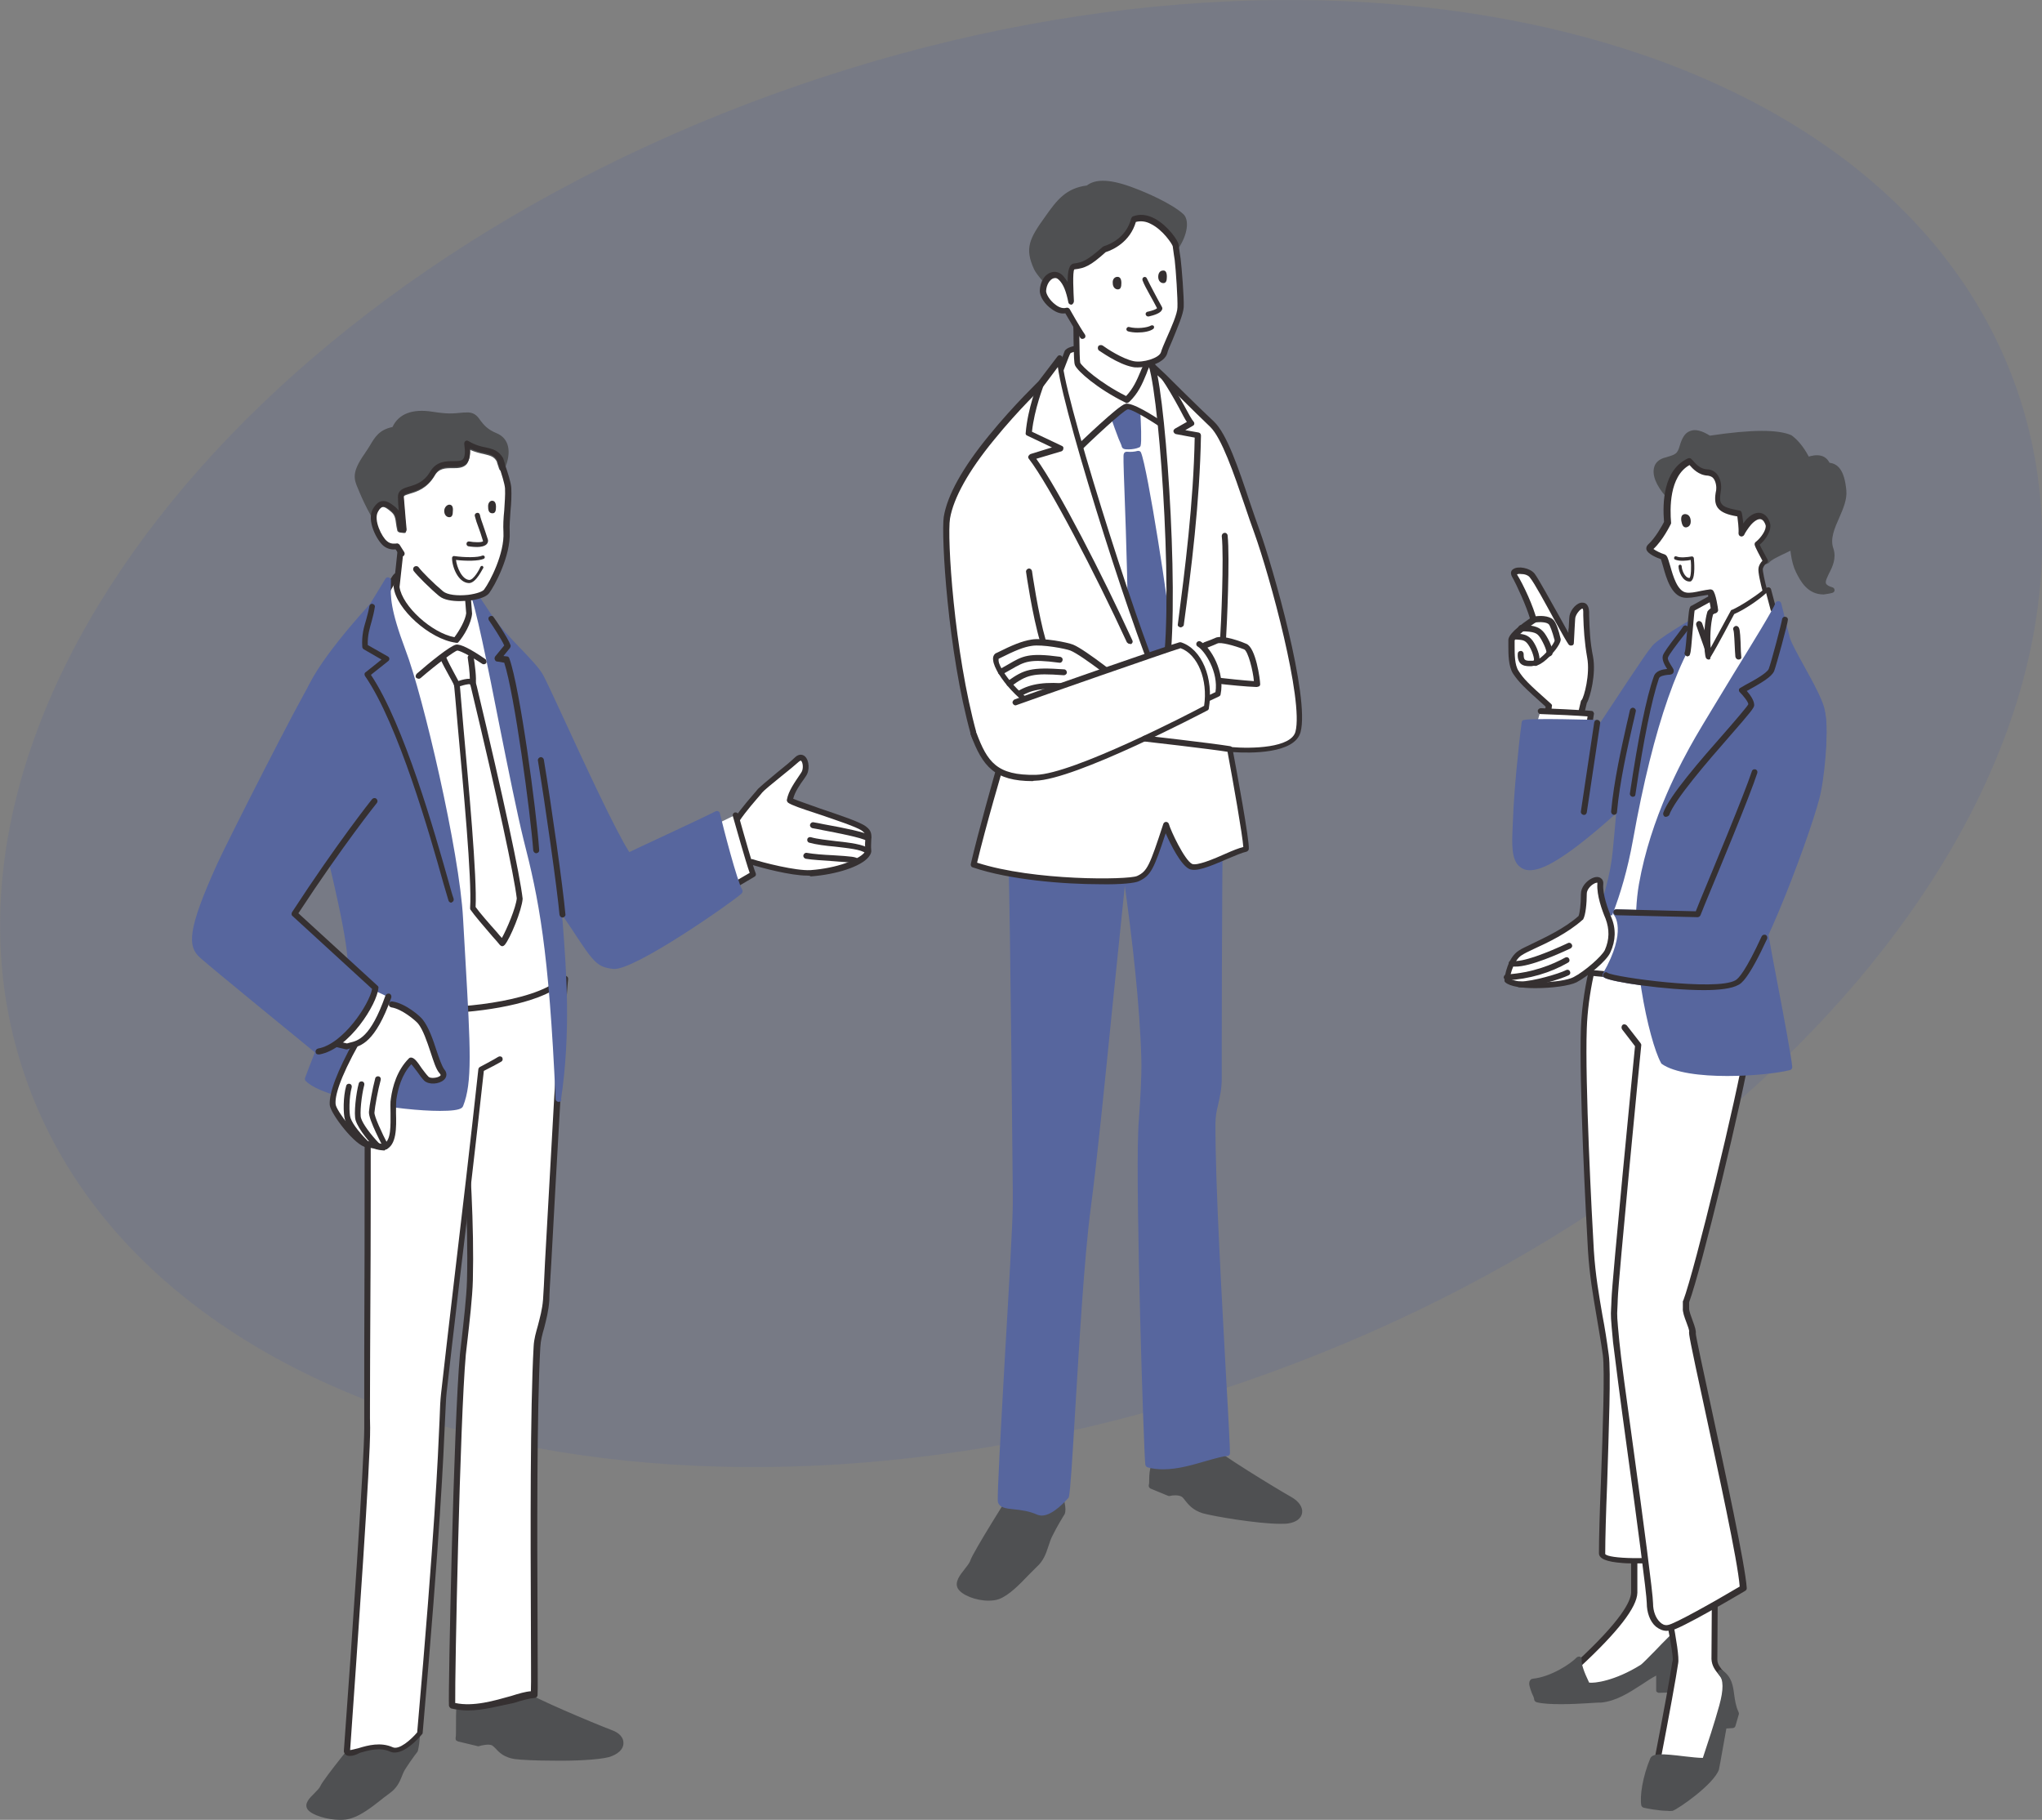 <?xml version="1.0" encoding="utf-8"?>
<!-- Generator: Adobe Illustrator 28.3.0, SVG Export Plug-In . SVG Version: 6.00 Build 0)  -->
<svg version="1.1" id="レイヤー_1" xmlns="http://www.w3.org/2000/svg" xmlns:xlink="http://www.w3.org/1999/xlink" x="0px"
	 y="0px" viewBox="0 0 520.8 464.1" style="enable-background:new 0 0 520.8 464.1;" xml:space="preserve">
<rect x="0" y="0" width="520.8" height="464.1" fill="#808080" stroke="none"/>
<style type="text/css">
	.st0{fill:#57669E;fill-opacity:0.2;}
	.st1{clip-path:url(#SVGID_00000143596175742332176280000003186352958161544577_);}
	.st2{fill:#4F5052;}
	.st3{fill:#57669E;}
	.st4{fill:#FFFFFF;}
	.st5{fill:#353031;}
</style>
<path class="st0" d="M317.3,352.4C457.6,304,545.9,190.9,514.5,99.6C483,8.3,343.8-26.6,203.5,21.8C63.2,70.1-25.1,183.2,6.4,274.5
	C37.8,365.8,177,400.7,317.3,352.4z"/>
<g>
	<defs>
		<rect id="SVGID_1_" x="49" y="46.1" width="422" height="418"/>
	</defs>
	<clipPath id="SVGID_00000012431687166968590330000000533297542993830041_">
		<use xlink:href="#SVGID_1_"  style="overflow:visible;"/>
	</clipPath>
	<g style="clip-path:url(#SVGID_00000012431687166968590330000000533297542993830041_);">
		<path class="st2" d="M294.4,373.7c-0.8,1.7-0.4,4.1-0.7,5.1l4.6,1.9c0,0,2.3-0.5,3.5,0.4c1.2,0.9,1.7,3.1,5.1,4.1
			c3.4,1.1,17.7,3.3,21.5,2.6c3.8-0.7,3.8-3.6,0.6-5.3c-3.2-1.8-19.6-11.7-20.3-13.2C305,369.9,294.4,373.7,294.4,373.7L294.4,373.7
			z"/>
		<path class="st2" d="M326.4,388.6c-5.6,0-16.9-1.9-19.7-2.7c-2.5-0.8-3.6-2.2-4.4-3.2c-0.3-0.4-0.6-0.8-0.9-1
			c-0.8-0.5-2.4-0.4-3-0.2c-0.2,0-0.3,0-0.4,0l-4.6-1.9c-0.3-0.2-0.5-0.5-0.4-0.9c0.1-0.3,0.1-0.8,0.1-1.4c0-1.2,0.1-2.6,0.6-3.9
			c0.1-0.2,0.2-0.3,0.4-0.4c0.4-0.2,10.6-3.8,14.5-4.5c0.3-0.1,0.7,0.1,0.8,0.4c0.9,1.4,15.9,10.6,20,12.9c1.9,1.1,2.9,2.6,2.7,4
			c-0.2,1.4-1.5,2.4-3.5,2.7C328.1,388.6,327.3,388.6,326.4,388.6L326.4,388.6z M299.8,379.8c0.8,0,1.8,0.1,2.5,0.6
			c0.5,0.3,0.9,0.8,1.2,1.3c0.8,1,1.6,2.1,3.7,2.7c3.4,1.1,17.5,3.2,21.1,2.5c1.3-0.2,2.2-0.8,2.3-1.5c0.1-0.8-0.6-1.7-1.9-2.4
			c-1.2-0.7-17.3-10.2-20.2-13c-3.6,0.8-11.8,3.7-13.5,4.3c-0.3,0.9-0.4,2-0.4,3c0,0.4,0,0.8,0,1.1l3.8,1.6
			C298.7,379.9,299.2,379.8,299.8,379.8L299.8,379.8z"/>
		<path class="st3" d="M292.9,373.5c-0.3-3.1-2.5-68.1-1.8-85c0.1-2.7,0.9-12.6,0.7-18c-0.8-28.5-8.3-70.3-8.3-70.3
			c5,0,21.8-2.9,27.6-2.9c-0.4,4.4-0.5,70.5-0.5,77.9c0,4.9-1.6,7.6-1.7,11.4c-0.1,22.7,3.9,81.2,3.7,84.1
			C308.6,370.8,300.2,375.3,292.9,373.5L292.9,373.5z"/>
		<path class="st3" d="M296.7,374.7c-1.3,0-2.7-0.1-4-0.5c-0.3-0.1-0.5-0.3-0.6-0.7c-0.4-3.5-2.5-68.5-1.8-85.1
			c0-0.7,0.1-1.9,0.2-3.4c0.3-4.2,0.7-10.6,0.6-14.6c-0.7-28.1-8.2-69.8-8.2-70.2c0-0.2,0-0.5,0.2-0.6c0.2-0.2,0.4-0.3,0.6-0.3
			c2.4,0,7.4-0.7,12.8-1.4c5.8-0.8,11.7-1.5,14.8-1.6c0.2,0,0.4,0.1,0.6,0.2c0.2,0.2,0.2,0.4,0.2,0.6c-0.3,3.5-0.5,49.2-0.5,68.8
			c0,4.5,0,7.7,0,9.1c0,2.7-0.5,4.8-0.9,6.6c-0.4,1.6-0.7,3.1-0.7,4.8c-0.1,15.2,1.7,46,2.8,66.4c0.6,10.1,0.9,16.8,0.9,17.8
			c0,0.4-0.3,0.7-0.7,0.7c-1.2,0.1-3,0.6-5.1,1.2C304.4,373.5,300.6,374.7,296.7,374.7L296.7,374.7z M293.6,372.8
			c4.6,0.9,9.5-0.5,13.6-1.7c1.8-0.5,3.4-1,4.7-1.2c-0.1-2.2-0.4-8.8-0.9-17c-1.2-20.4-2.9-51.2-2.8-66.4c0-1.9,0.4-3.4,0.8-5.1
			c0.4-1.8,0.9-3.8,0.9-6.3c0-1.3,0-4.6,0-9.1c0.1-20.1,0.2-60.8,0.5-68c-3.1,0.1-8.5,0.8-13.8,1.5c-4.8,0.6-9.4,1.2-12.1,1.4
			c1.1,6.2,7.4,43.6,8.1,69.5c0.1,4.1-0.3,10.5-0.5,14.8c-0.1,1.5-0.2,2.6-0.2,3.3C291.2,304.5,293.2,365.6,293.6,372.8L293.6,372.8
			z"/>
		<path class="st2" d="M259.2,379.7c-1.2,1.8-10.3,16.3-11,18.4c-0.7,2.1-4.3,4.7-3.3,6.6c1.1,1.8,6.4,3.6,9.6,2.3
			c3.2-1.2,6.8-5.7,9.3-8c2.5-2.3,2.5-5.2,4-8c1.4-2.8,2.9-5.2,2.9-5.2c1.1-0.7-1-6.2-1-6.2C265.2,379.7,262.1,379.7,259.2,379.7
			L259.2,379.7z"/>
		<path class="st2" d="M252.1,408.2c-3.2,0-6.8-1.4-7.8-3.1c-0.9-1.6,0.5-3.4,1.7-4.9c0.6-0.8,1.3-1.6,1.5-2.3
			c0.8-2.3,10.2-17.2,11.1-18.6c0.1-0.2,0.4-0.3,0.6-0.3h10.5c0.3,0,0.6,0.2,0.7,0.5c1.4,3.8,1.7,6.1,0.9,7c-0.3,0.5-1.6,2.6-2.8,5
			c-0.5,0.9-0.8,1.9-1.1,2.8c-0.6,1.8-1.2,3.7-3,5.3c-0.6,0.6-1.3,1.3-2.1,2.1c-2.3,2.4-4.9,5.1-7.5,6.1
			C254,408.1,253,408.2,252.1,408.2L252.1,408.2z M259.7,380.4c-2,3.1-10.1,16.1-10.7,17.9c-0.3,0.9-1,1.8-1.8,2.7
			c-0.9,1.2-2,2.5-1.6,3.2c0.9,1.5,5.8,3.1,8.7,2c2.3-0.9,4.9-3.6,7-5.7c0.8-0.8,1.5-1.5,2.1-2.1c1.5-1.4,2-3,2.6-4.7
			c0.3-1,0.7-2,1.2-3c1.4-2.7,2.9-5.2,2.9-5.2c0.1-0.1,0.1-0.2,0.2-0.2c0.2-0.4-0.3-2.6-1.1-4.8H259.7L259.7,380.4z"/>
		<path class="st3" d="M271.8,381.5c0.9-3.8,2.7-52.4,5.6-73.8c2.8-21.4,7.5-74.1,11.2-105.1c-10-1.2-31.1,2.4-31,3.8
			c0.9,19.3,1.4,92.5,1.5,100.6c0.1,8.6-4.2,72.1-3.8,75.7c0.5,1.9,4.8,0.7,9.7,2.8C267.6,386.6,271.8,381.5,271.8,381.5
			L271.8,381.5z"/>
		<path class="st3" d="M265.7,386.5c-0.4,0-0.8-0.1-1.1-0.2c-2.2-1-4.3-1.2-6-1.4c-2.1-0.2-3.7-0.4-4.1-1.9c-0.2-2,0.8-19,1.8-37.1
			c1-17,2-34.5,2-38.7l0-3.6c-0.5-52.7-0.9-85.3-1.5-97c0-0.2,0-0.5,0.4-0.8c2-1.9,22.1-5,31.5-3.8c0.4,0.1,0.7,0.4,0.7,0.9
			c-1.7,14.7-3.7,34.2-5.6,53c-2.1,21-4.1,40.8-5.6,52.1c-1.7,12.8-3,35.5-4,52.1c-0.7,11.7-1.2,20.1-1.6,21.7
			c0,0.1-0.1,0.2-0.2,0.3C272,382.5,268.6,386.5,265.7,386.5L265.7,386.5z M258.3,206.8c0.5,11.9,1,44.5,1.4,96.8l0,3.6
			c0,4.3-1,21.8-2,38.8c-1,17.2-2,35-1.8,36.8c0.1,0.4,1.3,0.5,2.7,0.7c1.7,0.2,4.1,0.4,6.5,1.5c1.5,0.7,4.5-2.1,5.9-3.7
			c0.4-1.9,0.9-10.9,1.5-21.2c1-16.6,2.3-39.4,4-52.3c1.5-11.2,3.5-31.1,5.6-52c1.9-18.5,3.8-37.7,5.5-52.3
			C278.1,202.5,260.5,205.5,258.3,206.8L258.3,206.8z"/>
		<path class="st4" d="M310.8,122.4c0,0-16.8-31-19.3-33.8h-15.8c0,0-3.2,0.5-3.5,1.2c-0.3,0.8-2.8,7.6-2.8,7.6l-8.1,15.6l12.8,71.5
			h42.2L310.8,122.4L310.8,122.4z"/>
		<path class="st3" d="M287.4,115.9c1,0.1,2.1,0,3-0.3c1.6,3.8,7.1,39,7.8,47.7l-3.2,17.5l-6.7-14.6
			C288.8,150.1,287.1,116.8,287.4,115.9z"/>
		<path class="st3" d="M295,181.6c-0.3,0-0.5-0.2-0.7-0.4l-6.7-14.6c-0.1-0.1-0.1-0.2-0.1-0.3c0.4-10.8-0.3-29.5-0.7-40.7
			c-0.3-7.8-0.3-9.5-0.2-9.8c0.1-0.4,0.4-0.6,0.8-0.6c1,0.1,2,0,2.7-0.2c0.4-0.1,0.8,0.1,0.9,0.4c1.7,4,7.2,39.4,7.9,48
			c0,0.1,0,0.1,0,0.2l-3.2,17.5C295.7,181.3,295.4,181.6,295,181.6C295.1,181.6,295,181.6,295,181.6L295,181.6z M289,166.1l5.7,12.3
			l2.7-15.1c-0.7-8.9-5.8-41-7.5-46.8c-0.5,0.1-1.2,0.2-1.8,0.2c0,1.4,0.1,4.9,0.3,8.8C288.8,136.6,289.4,155.2,289,166.1L289,166.1
			z"/>
		<path class="st3" d="M287.2,103.7c-0.5,0.1-1.6,1-3.1,2.3c1,3.1,2.8,7.3,2.8,7.7c0.8,0.2,2.5,0.1,3.4-0.3c0.2-0.7,0-5.7-0.1-8.7
			C288.8,104,287.7,103.6,287.2,103.7z"/>
		<path class="st3" d="M287.9,114.6c-0.4,0-0.9,0-1.2-0.1c-0.3-0.1-0.5-0.3-0.6-0.6c0-0.2-0.4-1.1-0.8-2c-0.6-1.6-1.4-3.7-2-5.5
			c-0.1-0.3,0-0.6,0.2-0.8c2.3-2,3-2.3,3.4-2.5c0.5-0.1,1.3-0.1,3.5,1c0.2,0.1,0.4,0.4,0.4,0.6c0.2,3,0.4,8.1,0.1,9
			c-0.1,0.2-0.2,0.4-0.4,0.4C289.9,114.4,288.8,114.6,287.9,114.6L287.9,114.6z M287.5,113.1c0.6,0.1,1.5,0,2.1-0.2
			c0.1-1,0-4-0.2-7.7c-1.5-0.7-1.9-0.7-2-0.7c-0.1,0-0.6,0.3-2.5,1.8c0.6,1.6,1.3,3.5,1.9,5C287.2,112.2,287.4,112.7,287.5,113.1z"
			/>
		<path class="st5" d="M272.3,117.7c0,0-0.2,0-0.2,0c-0.3-0.1-0.5-0.3-0.5-0.6l-2.9-19.5c0-0.1,0-0.2,0-0.4c0.1-0.3,2.5-6.8,2.8-7.6
			c0.4-1,2.4-1.4,4.1-1.7c0,0,0.1,0,0.1,0h15.8c0.2,0,0.4,0.1,0.6,0.2c2.1,2.3,4.2,9.8,5.9,15.8c0.7,2.5,1.3,4.7,1.8,6
			c0.1,0.3,0,0.7-0.2,0.9c-0.3,0.2-0.6,0.2-0.9,0c-4.5-3.2-10.1-6.6-11.1-6.4c-1.1,0.3-8.3,6.9-14.6,13.1
			C272.6,117.6,272.5,117.7,272.3,117.7L272.3,117.7z M270.1,97.5l2.7,17.9c3.5-3.4,12.4-11.9,14.2-12.4c1.7-0.5,7.1,2.9,10.6,5.3
			c-0.3-1.1-0.7-2.5-1.1-4c-1.5-5.3-3.6-12.6-5.3-15h-15.3c-1.3,0.2-2.7,0.6-2.9,0.8C272.6,90.8,271,95.2,270.1,97.5L270.1,97.5z"/>
		<path class="st4" d="M270.4,91.4c-1,6,20.9,74.9,25.9,84c4.5-10.9,0.8-71.6-2.5-82.1l3.2,3c0,0,8.2,8.2,12.2,11.9
			c4,3.7,7.7,17,11.4,27.2c3.7,10.2,12.7,42.7,10.5,51.1c-1.4,5.3-13.8,4.8-17.4,4.5c0,0,4.4,23.2,4.2,25.4
			c-3.1,0.7-11.7,5.5-14.1,4.4c-2.4-1.1-5.9-9.1-6.3-10.6c-3.6,10.9-4.2,12.4-7.1,13.7c-2.9,1.3-27.7,1.4-42-3.5
			c2-8.8,7-25.9,7-25.9c-2.3-1.1-6.2-4.6-7-7.5c-5.9-20.9-7.6-50.5-6.8-55.2c1.2-6.9,7-15.1,11.3-20.4c6.6-8.1,12.7-13.8,12.7-13.8
			L270.4,91.4L270.4,91.4z"/>
		<path class="st5" d="M280.7,225.5c-9.4,0-23.2-1.1-32.6-4.3c-0.4-0.1-0.6-0.5-0.5-0.9c1.8-7.8,5.9-22.3,6.8-25.4
			c-2.4-1.4-6-4.8-6.8-7.6c-5.9-21.1-7.6-50.8-6.9-55.5c0.9-5.5,4.8-12.5,11.5-20.7c6.6-8.1,12.7-13.8,12.7-13.9l4.8-6.3
			c0.2-0.3,0.6-0.4,0.9-0.2c0.3,0.1,0.5,0.5,0.4,0.8c-0.9,5.7,18.9,68.2,25,81.8c3.6-14.5,0-70.2-3-79.9c-0.1-0.3,0-0.7,0.3-0.9
			c0.3-0.2,0.7-0.1,0.9,0.1l3.2,3c0.1,0.1,8.2,8.2,12.2,11.9c3.3,3.1,6.3,12,9.2,20.7c0.8,2.3,1.6,4.7,2.4,6.9
			c3.4,9.4,12.9,42.6,10.5,51.6c-1.5,5.6-13,5.4-17.2,5.1c0.9,4.8,4.2,22.6,4,24.7c0,0.3-0.3,0.6-0.6,0.7c-1,0.2-2.9,1-4.8,1.8
			c-4.8,2.1-8.1,3.4-9.8,2.6c-2.1-1-4.7-6.1-6-9.1c-3,9.1-3.8,10.8-6.8,12.2C289.6,225.2,285.8,225.6,280.7,225.5L280.7,225.5z
			 M249.2,220c14.5,4.7,38.5,4.4,40.8,3.4c2.6-1.2,3.2-2.6,6.7-13.3c0.1-0.3,0.4-0.5,0.7-0.5c0.3,0,0.6,0.2,0.7,0.5
			c0.5,1.8,4,9.2,5.9,10.2c1.2,0.6,5.7-1.3,8.6-2.6c1.8-0.8,3.3-1.4,4.5-1.7c-0.2-3-2.5-16.1-4.1-24.7c0-0.2,0-0.5,0.2-0.6
			c0.2-0.2,0.4-0.3,0.6-0.2c5.6,0.5,15.5,0.2,16.6-3.9c2.1-8-6.5-39.6-10.5-50.7c-0.8-2.2-1.6-4.5-2.4-6.9
			c-2.9-8.5-5.9-17.2-8.8-20.1c-3.9-3.7-12.1-11.9-12.2-12l-1.3-1.2c3,15.2,6.1,69.6,1.8,80.1c-0.1,0.3-0.4,0.5-0.6,0.5
			c-0.3,0-0.6-0.1-0.7-0.4c-4.8-8.7-24.1-68.8-25.9-82.3l-3.6,4.8c-0.2,0.2-6.2,5.8-12.7,13.8c-6.5,7.9-10.3,14.8-11.2,20
			c-0.8,4.6,1,34,6.8,54.9c0.8,2.7,4.5,6,6.6,7c0.3,0.2,0.5,0.5,0.4,0.9C256,195,251.3,211.1,249.2,220L249.2,220z"/>
		<path class="st4" d="M287,174.8c0,0-10.4-8.4-13.5-9.6c-1.4-0.6-7.4-1.7-10.2-1.3c-2.3,0.3-4.6,1.3-8.7,3.3
			c-2.6,1.3,5.9,12.5,11.9,13.8l14.7,1L287,174.8z"/>
		<path class="st5" d="M266.4,181.7c0,0-0.1,0-0.2,0c-5.3-1.2-12.5-9.6-12.9-13.3c-0.2-1.2,0.5-1.8,0.9-1.9c4-2,6.4-3,8.9-3.4
			c3-0.5,9.1,0.7,10.6,1.3c3.2,1.3,13.3,9.4,13.7,9.8c0.3,0.3,0.4,0.7,0.1,1.1c-0.3,0.3-0.7,0.4-1.1,0.1c-0.1-0.1-10.4-8.3-13.4-9.5
			c-1.3-0.5-7.2-1.6-9.8-1.2c-2.1,0.3-4.1,1.1-8.5,3.3c0,0.1-0.1,0.4,0.1,1.1c1.2,3.5,7.3,10.3,11.6,11.3c0.4,0.1,0.7,0.5,0.6,0.9
			C267,181.5,266.7,181.8,266.4,181.7L266.4,181.7z"/>
		<path class="st5" d="M255.3,172.1c-0.3,0-0.5-0.1-0.7-0.4c-0.2-0.4-0.1-0.8,0.3-1c0.9-0.5,1.6-0.9,2.3-1.3c3.6-2.1,5.1-3,13.2-1.9
			c0.4,0.1,0.7,0.4,0.6,0.9c-0.1,0.4-0.4,0.7-0.9,0.6c-7.6-1-8.7-0.3-12.2,1.7c-0.7,0.4-1.4,0.8-2.3,1.3
			C255.6,172.1,255.4,172.1,255.3,172.1z"/>
		<path class="st5" d="M257.4,175c-0.2,0-0.5-0.1-0.6-0.3c-0.2-0.3-0.2-0.8,0.2-1c4.2-3,6-3.6,14.4-3c0.4,0,0.7,0.4,0.7,0.8
			c0,0.4-0.4,0.7-0.8,0.7c-8-0.6-9.4-0.1-13.4,2.8C257.7,175,257.6,175,257.4,175L257.4,175z"/>
		<path class="st5" d="M260.1,177.6c-0.2,0-0.5-0.1-0.6-0.4c-0.2-0.4-0.1-0.8,0.2-1c3.2-1.9,7-2.4,13.2-1.8c0.4,0,0.7,0.4,0.7,0.8
			c0,0.4-0.4,0.7-0.8,0.7c-5.9-0.6-9.4-0.2-12.3,1.6C260.4,177.5,260.2,177.6,260.1,177.6L260.1,177.6z"/>
		<path class="st4" d="M302,166.4c0,0,6.7-2.3,8.1-3c1.3-0.7,5.6,0.8,7.4,1.5c1.8,0.7,3,7.9,3,9.6c-5.7-0.2-15.9-1.6-15.9-1.6"/>
		<path class="st5" d="M320.5,175.2L320.5,175.2c-5.7-0.2-15.9-1.6-16.1-1.6c-0.4-0.1-0.7-0.4-0.6-0.9c0.1-0.4,0.5-0.7,0.9-0.6
			c0.1,0,9.3,1.2,15.1,1.6c-0.2-2.6-1.5-7.7-2.5-8.1c-2.6-1-6-1.9-6.8-1.5c-0.4,0.2-1.4,0.6-2.9,1.2c-0.4,0.2-0.8-0.1-1-0.5
			c-0.2-0.4,0.1-0.8,0.5-1c1.4-0.5,2.4-0.9,2.8-1.1c1.9-1,7.4,1.2,8,1.5c2.4,1,3.5,9.1,3.5,10.3c0,0.2-0.1,0.4-0.2,0.5
			C320.9,175.1,320.7,175.2,320.5,175.2L320.5,175.2z"/>
		<path class="st4" d="M293.3,169.2l12.5-4.9c2.1,1.2,5.9,7.1,4.8,12.7l-9.3,4.4"/>
		<path class="st5" d="M301.3,182.2c-0.3,0-0.5-0.2-0.7-0.4c-0.2-0.4,0-0.8,0.4-1l9-4.3c0.8-5.1-2.7-10.5-4.5-11.6
			c-0.4-0.2-0.5-0.7-0.3-1c0.2-0.4,0.7-0.5,1-0.3c2.5,1.4,6.3,7.7,5.1,13.5c0,0.2-0.2,0.4-0.4,0.5l-9.3,4.4
			C301.5,182.2,301.4,182.2,301.3,182.2z"/>
		<path class="st4" d="M259.2,179.2c4.7-1.8,40.3-14.2,42.1-14.6c4.7,1.6,7.9,8.4,6.6,16c0,0-33.4,17.6-43.6,17.8
			c-10.2,0.2-13-3.3-15.9-11.3"/>
		<path class="st5" d="M263.4,199.2c-9.7,0-12.8-3.7-15.8-11.8c-0.2-0.4,0.1-0.8,0.4-1c0.4-0.2,0.8,0.1,1,0.4
			c2.8,7.5,5.2,11,15.2,10.8c9.4-0.2,39.4-15.7,42.9-17.6c1-6.6-1.6-13.1-6-14.7c-3.3,1-36.9,12.7-41.8,14.5c-0.4,0.2-0.8,0-1-0.4
			c-0.2-0.4,0.1-0.8,0.4-1c4.4-1.7,40.1-14.1,42.1-14.6c0.1,0,0.3,0,0.4,0c5.3,1.7,8.4,9.1,7.1,16.9c0,0.2-0.2,0.4-0.4,0.5
			c-1.4,0.7-33.7,17.7-43.9,17.9C263.9,199.1,263.6,199.1,263.4,199.2L263.4,199.2z"/>
		<path class="st5" d="M288.1,164.2c-0.3,0-0.5-0.2-0.7-0.4c-7.9-17.2-19.8-40.1-25-46.8c-0.2-0.2-0.2-0.5-0.1-0.7
			c0.1-0.2,0.3-0.4,0.5-0.5l5.5-1.7l-6.3-3c-0.3-0.1-0.5-0.4-0.4-0.7c0.5-6.2,3-12.6,3.2-12.8c0.2-0.4,0.6-0.6,1-0.4
			c0.4,0.2,0.6,0.6,0.4,1c0,0.1-2.4,6.1-3,11.9l7.6,3.6c0.3,0.1,0.5,0.4,0.4,0.7c0,0.3-0.2,0.6-0.5,0.7l-6.4,1.9
			c5.7,7.9,16.9,29.7,24.5,46.3c0.2,0.4,0,0.8-0.4,1C288.4,164.2,288.3,164.2,288.1,164.2L288.1,164.2z"/>
		<path class="st5" d="M301.1,160C301.1,160,301,160,301.1,160c-0.5-0.1-0.8-0.4-0.7-0.8c1.8-13.8,4-31,4.3-47.6l-4.8-0.9
			c-0.3-0.1-0.5-0.3-0.6-0.6s0.1-0.6,0.4-0.8l3-1.7c-0.5-0.7-1.1-1.9-2-3.6c-1.3-2.4-3.1-5.5-4.3-7.2c-0.2-0.3-0.2-0.8,0.2-1
			c0.3-0.2,0.8-0.2,1,0.2c1.3,1.8,2.9,4.8,4.4,7.4c1,1.9,2,3.7,2.4,4.1c0.2,0.2,0.2,0.4,0.2,0.6c0,0.2-0.2,0.4-0.4,0.5l-1.9,1.1
			l3.4,0.6c0.4,0.1,0.6,0.4,0.6,0.8c-0.3,16.9-2.5,34.4-4.4,48.4C301.8,159.7,301.4,160,301.1,160L301.1,160z"/>
		<path class="st5" d="M266,164.2c-0.3,0-0.6-0.2-0.7-0.5c-2-6.6-3.6-17.7-3.6-17.8c-0.1-0.4,0.2-0.8,0.6-0.9
			c0.4-0.1,0.8,0.2,0.9,0.6c0,0.1,1.6,11.1,3.5,17.6c0.1,0.4-0.1,0.8-0.5,0.9C266.1,164.2,266,164.2,266,164.2L266,164.2z"/>
		<path class="st5" d="M313.7,191.8c0,0-0.1,0-0.1,0c-4.9-0.8-21.6-2.7-21.7-2.7c-0.4,0-0.7-0.4-0.7-0.8c0.1-0.4,0.4-0.7,0.8-0.7
			c0.2,0,16.9,1.9,21.8,2.7c0.4,0.1,0.7,0.5,0.6,0.9C314.4,191.6,314.1,191.8,313.7,191.8L313.7,191.8z"/>
		<path class="st5" d="M311.9,163.3C311.9,163.3,311.9,163.3,311.9,163.3c-0.5,0-0.8-0.4-0.7-0.8c0.2-2.6,1-20.4,0.4-25.8
			c0-0.4,0.3-0.8,0.7-0.8c0.4-0.1,0.8,0.3,0.8,0.7c0.6,5.6-0.2,23.3-0.4,26.1C312.6,163,312.3,163.3,311.9,163.3L311.9,163.3z"/>
		<path class="st4" d="M274,79c0.7,1.7,0.2,12.8,0.8,14c0.5,1.2,5.1,5.5,12.6,9.1c2.6-2.6,3.4-5.2,5-8.6c-0.6-5.9-0.1-8.3-0.1-8.3"
			/>
		<path class="st5" d="M287.4,102.8c-0.1,0-0.2,0-0.3-0.1c-7.3-3.6-12.2-8-12.9-9.5c-0.3-0.6-0.3-2.3-0.4-6.4c0-2.9-0.1-6.8-0.4-7.6
			c-0.2-0.4,0-0.8,0.4-1c0.4-0.2,0.8,0,1,0.4c0.4,1,0.5,3.9,0.5,8.1c0,2.4,0.1,5.3,0.2,5.8c0.5,1,4.8,5,11.7,8.5
			c1.8-1.9,2.7-3.9,3.7-6.3c0.2-0.5,0.4-1,0.7-1.5c-0.5-5.8,0-8.2,0-8.4c0.1-0.4,0.5-0.7,0.9-0.6c0.4,0.1,0.7,0.5,0.6,0.9
			c0,0-0.5,2.4,0.1,8.1c0,0.1,0,0.3-0.1,0.4c-0.3,0.6-0.5,1.1-0.7,1.7c-1.1,2.7-2.1,5-4.4,7.2C287.8,102.7,287.6,102.7,287.4,102.8
			L287.4,102.8z"/>
		<path class="st2" d="M270.7,70.9c1.1,1.1,1.9,2.9,2.6,6.2c-0.2-3.4-0.5-8.8,0.8-9c2.4-0.3,3.7-0.9,7.7-4.4c3.2-1,6.4-3.5,7.5-7.7
			c5.2-2.1,10.5,5.6,10.7,6.7c0,0.1,0,0.2,0,0.2c2.2-3.2,2.7-6.6,1.4-7.8c-2.6-2.4-8.2-4.9-12.1-6.5c-3.8-1.5-9-2.9-11.6-0.7
			c-5.3,0.6-7.4,3.6-10.3,7.6c-4.1,5.7-5,7.8-2.9,12.6c0.3,0.7,1.3,1.9,2.5,3.3C267.9,70.2,269.4,69.6,270.7,70.9L270.7,70.9z"/>
		<path class="st2" d="M273.2,77.7c-0.3,0-0.6-0.2-0.7-0.5c-0.6-3-1.3-4.7-2.4-5.8c-0.3-0.4-0.7-0.5-1.1-0.5c-0.5,0.1-1,0.4-1.5,1.1
			c-0.1,0.2-0.3,0.3-0.6,0.3c-0.2,0-0.5-0.1-0.6-0.2c-1.5-1.7-2.3-2.8-2.6-3.5c-2.4-5.3-1.2-7.7,2.9-13.4c2.9-4.1,5.2-7.2,10.6-7.9
			c2.3-1.8,6.3-1.6,12.2,0.7c2.7,1,9.3,3.8,12.4,6.6c1.6,1.5,1.1,5.3-1.3,8.8c-0.2,0.2-0.5,0.4-0.8,0.3c-0.3-0.1-0.5-0.3-0.6-0.6
			l0.5-0.3l-0.1-0.1l-0.5,0.1c-0.1-0.5-2.5-4.2-5.6-5.7c-1.3-0.7-2.6-0.8-3.8-0.5c-1.5,5.1-5.8,7.1-7.7,7.7c-3.9,3.5-5.3,4.1-8,4.4
			c-0.5,0.6-0.2,6.1-0.1,8.1C274,77.3,273.7,77.7,273.2,77.7C273.3,77.7,273.3,77.7,273.2,77.7L273.2,77.7z M271.2,70.3
			c0.4,0.5,0.8,1,1.2,1.6c0-3,0.4-4.5,1.6-4.7c2.2-0.3,3.3-0.7,7.3-4.2c0.1-0.1,0.2-0.1,0.3-0.2c1.7-0.5,5.8-2.3,7-7.1
			c0.1-0.2,0.2-0.4,0.4-0.5c1.8-0.7,3.7-0.5,5.7,0.6c2.4,1.3,4.5,3.8,5.5,5.4c1.4-2.5,1.6-4.9,0.8-5.6c-3-2.7-9.9-5.5-11.9-6.3
			c-5.4-2.1-9.1-2.4-10.9-0.8c-0.1,0.1-0.2,0.2-0.4,0.2c-4.9,0.6-6.9,3.4-9.7,7.2c-4.1,5.6-4.9,7.5-2.9,12c0.2,0.3,0.6,1,1.8,2.5
			c0.6-0.6,1.2-0.9,2-1C269.5,69.3,270.4,69.5,271.2,70.3L271.2,70.3z"/>
		<path class="st4" d="M280.7,88.7c0.8,0.6,5,3.5,8.2,4.1c2.4,0.5,7.3-0.7,7.9-2.9c0.5-1.7,4.1-8.9,4.2-11.6
			c0.1-2.3-0.4-9.8-0.8-12.3c-0.2-1.2-0.3-2.4-0.5-3.4c-0.2-1.1-5.5-8.8-10.7-6.7c-1.1,4.2-4.3,6.6-7.5,7.7c-4,3.5-5.2,4-7.7,4.4
			c-1.2,0.2-0.9,5.6-0.8,9c-0.7-3.3-1.5-5-2.6-6.2c-1.9-1.9-4.4,0.2-4.5,3.3c-0.1,2.1,3.7,5.9,6.2,5c0,0,2.7,4.8,4,6.6"/>
		<path class="st5" d="M290.2,93.7c-0.5,0-0.9,0-1.3-0.1c-3.8-0.7-8.5-4.2-8.6-4.2c-0.3-0.2-0.4-0.7-0.2-1.1
			c0.2-0.3,0.7-0.4,1.1-0.2c1.2,0.9,5.1,3.4,7.9,4c2.4,0.5,6.6-0.8,7-2.3c0.2-0.7,0.7-1.9,1.4-3.5c1.2-2.7,2.8-6.3,2.8-7.9
			c0.1-2.1-0.4-9.6-0.7-12.1l-0.2-1.3c-0.1-0.7-0.2-1.5-0.3-2.2c-0.1-0.5-2.5-4.2-5.6-5.7c-1.3-0.7-2.6-0.8-3.8-0.5
			c-1.5,5.1-5.8,7.1-7.7,7.7c-3.9,3.5-5.3,4.1-8,4.4c-0.5,0.6-0.2,6.1-0.1,8.1c0,0.4-0.3,0.8-0.6,0.9c-0.4,0-0.7-0.2-0.8-0.5
			c-0.6-3-1.3-4.7-2.4-5.8c-0.5-0.5-0.9-0.6-1.5-0.4c-0.8,0.3-1.7,1.5-1.8,3.2c0,0.8,0.9,2.4,2.4,3.5c1,0.8,2,1,2.7,0.8
			c0.3-0.1,0.7,0,0.9,0.3c0,0,2.7,4.8,3.9,6.5c0.2,0.3,0.2,0.8-0.2,1c-0.3,0.2-0.8,0.2-1-0.2c-1.1-1.5-3-4.9-3.8-6.2
			c-1.1,0.2-2.3-0.2-3.5-1.1c-1.6-1.1-3.1-3.1-3-4.8c0.1-2.1,1.2-4,2.8-4.5c1.1-0.4,2.2-0.1,3.1,0.8c0.4,0.5,0.8,1,1.2,1.6
			c0-3,0.4-4.5,1.6-4.7c2.2-0.3,3.3-0.7,7.3-4.2c0.1-0.1,0.2-0.1,0.3-0.2c1.7-0.5,5.8-2.3,7-7.1c0.1-0.2,0.2-0.4,0.4-0.5
			c1.8-0.7,3.7-0.5,5.7,0.6c3.3,1.8,5.9,5.6,6,6.6c0.1,0.7,0.2,1.5,0.3,2.2l0.2,1.3c0.3,2.4,0.9,10,0.8,12.4
			c-0.1,1.9-1.7,5.5-2.9,8.5c-0.6,1.4-1.2,2.7-1.3,3.3C297,92.5,293,93.7,290.2,93.7L290.2,93.7z"/>
		<path class="st5" d="M290.1,84.8c-0.8,0-1.7-0.1-2.4-0.3c-0.3-0.1-0.5-0.4-0.4-0.7c0.1-0.3,0.4-0.5,0.7-0.4
			c1.9,0.5,4.6,0.2,5.6-0.4c0.3-0.1,0.6,0,0.7,0.2c0.1,0.3,0,0.6-0.2,0.7C293.3,84.5,291.7,84.8,290.1,84.8z"/>
		<path class="st5" d="M292.8,80.7c-0.3,0-0.5-0.2-0.6-0.5c-0.1-0.3,0.2-0.7,0.5-0.7c1.3-0.3,2.1-0.6,2.4-0.9
			c-0.7-1.3-1.3-2.5-1.9-3.5c-0.7-1.3-1.4-2.5-1.8-3.6c-0.1-0.3,0-0.7,0.3-0.8c0.3-0.2,0.7,0,0.8,0.3c0.5,1,1.1,2.2,1.8,3.5
			c0.6,1.1,1.2,2.3,2,3.7c0.2,0.3,0.2,0.6,0,0.9c-0.4,0.8-2,1.3-3.3,1.6C292.9,80.7,292.9,80.7,292.8,80.7L292.8,80.7z"/>
		<path class="st5" d="M296.6,69c-0.7,0-1.2,0.6-1.2,1.6c0,1,0.6,1.6,1.3,1.6c0.7,0,0.9-0.6,0.9-1.6C297.6,69.5,297.3,68.9,296.6,69
			L296.6,69z"/>
		<path class="st5" d="M285,70.6c-0.7,0-1.3,0.6-1.2,1.6c0,1,0.6,1.6,1.3,1.6c0.7,0,0.9-0.6,0.9-1.6S285.7,70.6,285,70.6L285,70.6z"
			/>
		<path class="st2" d="M117.4,432.9c-0.9,1.8-0.3,9.4-0.6,10.5l5,1.2c0,0,2.5-0.8,3.9-0.2c1.4,0.7,2,2.8,5.6,3.4
			c3.7,0.6,19.4,0.6,23.5-0.6c4.1-1.2,4.1-4.1,0.6-5.5c-3.5-1.3-21.6-8.8-22.4-10.2C129,432.8,117.4,432.9,117.4,432.9L117.4,432.9z
			"/>
		<path class="st2" d="M140.9,449c-4.2,0-8.1-0.2-9.6-0.4c-2.7-0.4-4-1.7-4.8-2.6c-0.4-0.4-0.7-0.7-1-0.9c-0.9-0.4-2.7,0-3.3,0.2
			c-0.1,0-0.3,0.1-0.4,0l-5-1.2c-0.2-0.1-0.4-0.2-0.5-0.3c-0.1-0.2-0.1-0.4-0.1-0.6c0.1-0.3,0.1-1.7,0.1-3c0-3.6,0-6.4,0.6-7.6
			c0.1-0.3,0.4-0.4,0.7-0.4c0.1,0,11.5-0.1,15.5-1.3c0.3-0.1,0.7,0,0.9,0.4c1.1,1.3,17.5,8.2,22,9.9c2,0.7,3.1,2,3,3.4
			c0,1.5-1.4,2.8-3.7,3.5C152.6,448.8,146.4,449.1,140.9,449L140.9,449z M124.3,443.5c0.6,0,1.2,0.1,1.7,0.3c0.5,0.3,1,0.7,1.4,1.2
			c0.8,0.9,1.8,1.8,4,2.2c3.8,0.6,19.2,0.6,23.2-0.6c1.6-0.5,2.6-1.3,2.7-2.1c0-0.7-0.8-1.5-2.1-2c-0.2-0.1-19-7.5-22.3-10.1
			c-4,1-12.7,1.2-15,1.2c-0.3,1.4-0.3,4.4-0.3,6.6c0,1.2,0,2.1,0,2.7l4.2,1C122.3,443.8,123.3,443.5,124.3,443.5L124.3,443.5z"/>
		<path class="st4" d="M115.3,434.9c-0.2-3.2,1.1-71.7,2.8-89.5c0.3-2.9,1.6-13.3,1.8-19c0.8-30-4.8-74-4.8-74c5.2,0,22.9-3,29-3.1
			c-0.6,4.6-4.4,74.2-4.8,82c-0.3,5.2-2.1,8-2.4,12c-1.4,23.9-0.4,85.5-0.8,88.6C131.9,432.2,122.9,436.9,115.3,434.9z"/>
		<path class="st5" d="M119.3,436.2c-1.4,0-2.8-0.2-4.2-0.5c-0.3-0.1-0.5-0.4-0.6-0.7c-0.2-3.7,1.2-72.2,2.8-89.6
			c0.1-0.7,0.2-2,0.4-3.5c0.5-4.5,1.3-11.2,1.4-15.4c0.8-29.6-4.7-73.5-4.8-73.9c0-0.2,0-0.4,0.2-0.6c0.2-0.2,0.3-0.2,0.6-0.2
			c2.5,0,7.8-0.7,13.5-1.4c6-0.8,12.3-1.6,15.5-1.6c0.2,0,0.4,0.1,0.6,0.3c0.2,0.2,0.2,0.4,0.2,0.6c-0.5,3.7-3.2,51.9-4.3,72.4
			c-0.3,4.7-0.5,8.1-0.5,9.5c-0.2,2.8-0.8,5-1.3,7c-0.5,1.7-0.9,3.2-1,5c-0.9,16-0.8,48.5-0.7,70c0,10.6,0.1,17.6,0,18.7
			c0,0.4-0.3,0.6-0.7,0.7c-1.3,0.1-3.2,0.6-5.4,1.3C127.4,435,123.3,436.2,119.3,436.2z M116.1,434.3c4.7,1,10-0.6,14.3-1.8
			c1.9-0.6,3.6-1.1,5-1.2c0.1-2.2,0-9.2,0-17.9c-0.1-21.5-0.2-54,0.7-70c0.1-2,0.6-3.6,1.1-5.4c0.5-2,1.1-4,1.3-6.6
			c0.1-1.4,0.3-4.8,0.5-9.5c1.2-21.2,3.5-64.2,4.2-71.7c-3.3,0.1-9,0.9-14.5,1.6c-5.1,0.7-10,1.3-12.8,1.4
			c0.7,6.2,5.4,45.9,4.7,73.3c-0.1,4.3-0.9,11.1-1.4,15.5c-0.2,1.5-0.3,2.8-0.4,3.5C117.3,362.3,116,426.8,116.1,434.3L116.1,434.3z
			"/>
		<path class="st2" d="M93.8,441.1c-1.3,1.5-10.6,13-11.3,14.6c-0.7,1.7-4.5,3.7-3.3,5.2c1.1,1.5,6.8,3,10.1,2
			c3.4-0.9,7.1-4.4,9.7-6.3c2.6-1.8,2.6-4.1,4-6.3c1.5-2.2,3-4.1,3-4.1c1-4.1,0.3-9.2,0.3-9.2C101.4,437,96.8,441.2,93.8,441.1z"/>
		<path class="st2" d="M86.8,464.1c-3.4,0-7.2-1.2-8.3-2.6c-1.1-1.5,0.5-3,1.7-4.2c0.6-0.6,1.3-1.3,1.5-1.8
			c0.8-1.9,10.5-13.7,11.4-14.8c0.2-0.2,0.4-0.2,0.6-0.3c1.2,0,2.8-0.8,4.5-1.6c2.4-1.2,5.2-2.6,8-2.4c0.4,0,0.7,0.3,0.7,0.6
			c0,0.2,0.7,5.2-0.3,9.4c0,0.1-0.1,0.2-0.1,0.3c0,0-1.5,1.9-2.9,4.1c-0.5,0.7-0.8,1.4-1.1,2.2c-0.6,1.5-1.3,3-3.1,4.3
			c-0.6,0.5-1.4,1-2.1,1.6c-2.4,1.9-5.1,4-7.7,4.8C88.7,464,87.8,464.1,86.8,464.1L86.8,464.1z M94.1,441.9
			c-2,2.4-10.3,12.7-10.9,14.2c-0.3,0.8-1.1,1.5-1.8,2.2c-0.8,0.8-1.9,1.8-1.6,2.2c0.9,1.1,6,2.7,9.3,1.8c2.3-0.7,4.9-2.7,7.2-4.5
			c0.8-0.6,1.5-1.2,2.2-1.7c1.5-1.1,2-2.3,2.6-3.7c0.3-0.8,0.7-1.6,1.3-2.5c1.3-1.9,2.5-3.6,2.9-4c0.7-3,0.5-6.6,0.3-8.1
			c-2.3,0.2-4.6,1.3-6.7,2.3C97.1,441,95.5,441.8,94.1,441.9L94.1,441.9z"/>
		<path class="st4" d="M124.5,247.2c-10.5-1.2-31.4-1.3-31.3,0.2c0.9,20.2,0.2,108.3,0.3,116.7c0.1,9-3.8,63.3-5.2,82.4
			c0.5,2,6.3-2.4,11.3-0.2c2.8,1.2,7.3-4.2,7.3-4.2c6.1-69.5,5.4-80.3,6.1-86.7c1.5-14.8,6-50.3,9.5-82.6c0,0,3.9-2,4.8-2.6"/>
		<path class="st5" d="M89.2,447.8c-0.4,0-0.7-0.1-0.9-0.2c-0.3-0.2-0.5-0.5-0.6-0.9c0-0.1,0-0.2,0-0.2c2-27.2,5.2-74,5.2-82.4
			c0-2.1,0-9.3,0-19.1c0.1-28.8,0.3-82.4-0.4-97.6c0-0.3,0.1-0.5,0.3-0.8c1.9-1.8,23-1.3,31.8-0.2c0.4,0.1,0.7,0.4,0.7,0.8
			c-0.1,0.4-0.4,0.7-0.8,0.7c-10.5-1.2-28-1.2-30.4-0.2c0.6,15.6,0.5,68.7,0.3,97.3c0,9.8-0.1,17,0,19.1c0.1,8.4-3.2,55-5.1,82.2
			c0.3,0,1.4-0.3,2.2-0.5c2.3-0.7,5.6-1.6,8.7-0.2c1.6,0.7,4.6-1.9,6.2-3.8c4.5-51.1,5.3-70.3,5.7-79.5c0.1-3.3,0.2-5.2,0.4-7
			c0.7-6.3,1.9-16.6,3.3-28.6c1.9-15.9,4.2-35.6,6.2-54c0-0.2,0.2-0.5,0.4-0.6c0,0,3.8-2,4.7-2.6c0.4-0.2,0.8-0.1,1,0.2
			c0.2,0.4,0.1,0.8-0.2,1c-0.8,0.5-3.5,1.9-4.5,2.4c-2,18.3-4.3,37.9-6.2,53.6c-1.4,11.9-2.6,22.2-3.3,28.5
			c-0.2,1.7-0.2,3.6-0.4,6.9c-0.4,9.2-1.2,28.5-5.7,79.8c0,0.2-0.1,0.3-0.2,0.4c-0.5,0.6-4.9,5.8-8.1,4.4c-2.6-1.2-5.6-0.3-7.7,0.3
			C90.7,447.6,89.9,447.8,89.2,447.8L89.2,447.8z"/>
		<path class="st4" d="M129.2,168.3c0,0-7.5-16.4-8.7-17.6c-1.5-1.6-16.4-4.6-16.4-4.6s-2.5-0.2-3.4,1.2c-0.9,1.4-6.1,10.6-6.1,10.6
			l-1.4,6.9l12.9,92.4c6.3,1.1,26.9-0.3,35.4-5.8C142.7,243.3,137.1,189.6,129.2,168.3L129.2,168.3z"/>
		<path class="st5" d="M111.5,258.4c-2.3,0-4.2-0.1-5.5-0.4c-0.4-0.1-0.7-0.5-0.6-0.9c0.1-0.4,0.4-0.7,0.9-0.6
			c6.1,1.1,26.5-0.3,34.9-5.7c0.4-0.2,0.8-0.1,1,0.2c0.2,0.3,0.1,0.8-0.2,1C135,256.6,120.3,258.4,111.5,258.4L111.5,258.4z"/>
		<path class="st5" d="M94.6,158.7c-0.1,0-0.2,0-0.4-0.1c-0.4-0.2-0.5-0.7-0.3-1c0.2-0.4,5.2-9.3,6.2-10.7c1.1-1.7,3.8-1.5,4.1-1.5
			c2.6,0.5,15.3,3.2,16.9,4.8c0.3,0.3,0.3,0.8,0,1.1c-0.3,0.3-0.8,0.3-1.1,0c-0.9-0.9-8.8-2.9-16.1-4.4c-0.4,0-2.1,0.1-2.6,0.9
			c-0.9,1.3-6,10.5-6.1,10.6C95.1,158.6,94.9,158.7,94.6,158.7L94.6,158.7z"/>
		<path class="st5" d="M120.5,174.8c0,0-0.2,0-0.2,0c-0.4-0.1-0.6-0.5-0.5-0.9c0.1-0.4,0-2.9-0.5-6.1c-0.1-0.4,0.2-0.8,0.6-0.9
			c0.4-0.1,0.8,0.2,0.9,0.6c0.3,1.9,0.8,5.8,0.5,6.8C121.1,174.6,120.8,174.8,120.5,174.8z"/>
		<path class="st5" d="M116.5,175.4c-0.4,0-0.7-0.2-0.7-0.6c-0.1-0.4-0.8-1.6-1.4-2.7c-0.7-1.3-1.6-2.9-2.1-4.1
			c-0.2-0.4,0-0.8,0.4-1c0.4-0.2,0.8,0,1,0.4c0.5,1.2,1.3,2.7,2,4c0.9,1.6,1.4,2.6,1.6,3.2c0.1,0.4-0.2,0.8-0.6,0.9
			C116.6,175.3,116.6,175.3,116.5,175.4L116.5,175.4z"/>
		<path class="st5" d="M128.1,241.3c-0.2,0-0.4-0.1-0.6-0.3c-0.3-0.4-1-1.2-1.9-2.2c-2-2.3-4.8-5.6-5.6-6.8
			c-0.1-0.1-0.1-0.3-0.1-0.5c0.5-7.2-1.8-31.3-3.1-45.7c-0.5-5.9-0.9-10.2-1-11.2c0-0.3,0.2-0.6,0.5-0.7c0.8-0.3,3.4-1.3,4.7-0.5
			c0.2,0.1,0.3,0.3,0.3,0.5l0.3,1.1c6.9,28.9,11,48.1,11.7,54.2c-0.2,2.9-3.2,10.2-4.6,11.8C128.5,241.2,128.3,241.3,128.1,241.3
			L128.1,241.3z M121.3,231.3c0.9,1.3,3.6,4.4,5.4,6.4c0.5,0.6,0.9,1.1,1.3,1.5c1.3-2.3,3.6-7.8,3.8-10.1
			c-0.7-5.9-4.8-25.1-11.7-53.9l-0.2-0.7c-0.5-0.1-1.6,0.2-2.6,0.5c0.1,1.5,0.5,5.6,0.9,10.6C119.5,200,121.7,223.7,121.3,231.3
			L121.3,231.3z"/>
		<path class="st5" d="M106.8,173.1c-0.2,0-0.4-0.1-0.6-0.2c-0.3-0.3-0.2-0.8,0.1-1.1c3.2-2.8,8.5-7.1,10-7.4c1.1-0.2,3.6,1,7.5,3.7
			c0.3,0.2,0.4,0.7,0.2,1s-0.7,0.4-1,0.2c-3.9-2.6-5.9-3.4-6.4-3.4c-0.7,0.2-4.9,3.2-9.3,7C107.2,173,107,173.1,106.8,173.1z"/>
		<path class="st4" d="M182.2,211.7l5.7-2.6c2-3,5.3-6.6,5.9-7.4c0.7-0.8,7.5-6.3,9.4-8c1.9-1.7,2.8,2.1,1.6,3.9
			c-1.2,1.8-3.1,4.3-3.5,6.5c1.8,1.2,16.5,5.3,19,7.2c1.7,1.3,0.8,2.3,1,5.4c0.2,2.1-6.1,5.2-14.7,5.9c-3.9,0.3-12.4-1.9-15.1-2.8
			l-5.8,1.7"/>
		<path class="st5" d="M205.9,223.3c-4.3,0-11.7-2-14.3-2.8l-5.6,1.7c-0.4,0.1-0.8-0.1-0.9-0.5c-0.1-0.4,0.1-0.8,0.5-0.9l5.8-1.7
			c0.2,0,0.3,0,0.5,0c2.8,0.9,11,3,14.8,2.8c6.9-0.5,12.2-2.7,13.7-4.4c0.2-0.3,0.3-0.5,0.3-0.7c-0.1-1.1-0.1-1.9,0-2.6
			c0.1-1.2,0.1-1.6-0.8-2.3c-1.3-1-6.8-2.8-11.2-4.3c-4.3-1.4-6.9-2.3-7.7-2.9c-0.2-0.2-0.4-0.5-0.3-0.8c0.4-2.2,2-4.4,3.2-6.2
			l0.4-0.6c0.7-0.9,0.5-2.7,0-3.1c-0.1-0.1-0.3,0.1-0.5,0.2c-0.9,0.8-2.8,2.4-4.7,3.9c-2,1.6-4.4,3.6-4.7,4l-0.4,0.5
			c-1.1,1.3-3.8,4.3-5.5,6.9c-0.2,0.3-0.7,0.4-1,0.2c-0.3-0.2-0.4-0.7-0.2-1c1.8-2.7,4.5-5.7,5.6-7l0.4-0.5c0.4-0.4,2.1-1.9,4.9-4.2
			c1.9-1.5,3.8-3.1,4.6-3.9c1.2-1.1,2.2-0.5,2.5-0.2c1.1,1,1.3,3.6,0.2,5.1l-0.4,0.6c-1.1,1.5-2.4,3.4-2.8,5.1
			c1.2,0.5,4.1,1.5,6.9,2.5c5,1.7,10.2,3.4,11.7,4.6c1.5,1.1,1.4,2.2,1.3,3.6c0,0.6-0.1,1.4,0,2.4c0.1,0.6-0.2,1.2-0.7,1.8
			c-2,2.4-8.1,4.4-14.7,4.9C206.5,223.3,206.2,223.3,205.9,223.3z"/>
		<path class="st5" d="M221.4,214.5c-0.1,0-0.3,0-0.4-0.1c-1.3-0.8-7.5-2-11.2-2.7c-1-0.2-1.9-0.4-2.6-0.5c-0.4-0.1-0.7-0.5-0.6-0.9
			c0.1-0.4,0.5-0.7,0.9-0.6c0.7,0.1,1.6,0.3,2.6,0.5c5.6,1,10.3,2,11.7,2.8c0.4,0.2,0.5,0.7,0.2,1
			C221.9,214.4,221.7,214.5,221.4,214.5z"/>
		<path class="st5" d="M221.3,217.8c-0.2,0-0.3-0.1-0.5-0.2c-1.2-1-4.6-1.3-7.9-1.7c-2.3-0.2-4.7-0.5-6.5-1
			c-0.4-0.1-0.6-0.5-0.5-0.9c0.1-0.4,0.5-0.6,0.9-0.5c1.7,0.5,4.1,0.7,6.3,1c3.7,0.4,7.1,0.8,8.7,2c0.3,0.3,0.4,0.7,0.1,1.1
			C221.8,217.8,221.6,217.9,221.3,217.8L221.3,217.8z"/>
		<path class="st5" d="M218.3,220.4c-0.2,0-0.4-0.1-0.6-0.3c-0.4-0.2-3.3-0.3-5.4-0.5c-2.5-0.2-5.1-0.3-6.8-0.6
			c-0.4-0.1-0.7-0.5-0.6-0.9c0.1-0.4,0.5-0.7,0.9-0.6c1.7,0.3,4.3,0.5,6.6,0.6c4.8,0.3,6,0.4,6.5,1c0.3,0.3,0.2,0.8-0.1,1.1
			C218.7,220.3,218.5,220.4,218.3,220.4z"/>
		<path class="st4" d="M180.2,211.4l7.4-3.6c0,0,3.9,14,4.5,15.1l-7.3,4.3"/>
		<path class="st5" d="M184.8,227.9c-0.3,0-0.5-0.1-0.6-0.4c-0.2-0.4-0.1-0.8,0.3-1l6.7-3.9c-1-2.8-3.7-12.4-4.3-14.5
			c-0.1-0.4,0.1-0.8,0.5-0.9c0.4-0.1,0.8,0.1,0.9,0.5c1.5,5.4,4,14.1,4.4,14.9c0.2,0.4,0.1,0.8-0.3,1l-7.3,4.3
			C185.1,227.9,185,227.9,184.8,227.9L184.8,227.9z"/>
		<path class="st3" d="M142.5,230.3c1,14.7,2.7,30.8,0,49.9c-1.7-38-4.3-50.8-8.2-66.4c-3.9-15.6-11.3-58.1-13.8-63l4.8,7.2
			c3.4,4.7,10.7,11.2,12.6,14.4c1.9,3.2,17.5,38.7,22.4,45.9c0,0,19.7-9.1,22.6-10.7c0.9,3.7,4.4,17.3,5.8,19.7
			c-3.1,2.7-27.5,19.6-32.1,19C152.1,245.7,152.3,244.6,142.5,230.3z"/>
		<path class="st3" d="M142.5,281L142.5,281c-0.4,0-0.8-0.3-0.8-0.7c-1.7-38.3-4.3-51.1-8.2-66.3c-1.6-6.5-3.9-17.9-6.1-28.9
			c-3-15.3-6.2-31.1-7.6-33.9c-0.2-0.4-0.1-0.8,0.3-1c0.4-0.2,0.8-0.1,1,0.2l4.8,7.2c1.6,2.2,4.1,4.9,6.6,7.5c2.6,2.7,5,5.2,6,7
			c0.6,1.1,2.6,5.3,5.3,11.2c5.3,11.5,13.2,28.6,16.7,34c3.3-1.6,19.4-9,22-10.4c0.2-0.1,0.5-0.1,0.7,0c0.2,0.1,0.4,0.3,0.4,0.5
			c0.9,3.8,4.4,17.3,5.7,19.5c0.2,0.3,0.1,0.7-0.2,1c-2.4,2.2-27.5,19.8-32.7,19.2c-4.1-0.5-4.9-1.5-10.4-9.9
			c-0.8-1.2-1.7-2.5-2.7-4c0.1,0.6,0.1,1.3,0.2,1.9c1,13.2,2.1,28.1-0.4,45.2C143.3,280.7,143,281,142.5,281L142.5,281z
			 M122.9,155.7c1.6,6.5,3.8,17.5,6.1,29c2.2,11,4.5,22.4,6.1,28.9c3.5,13.9,6,25.8,7.7,56.7c0.9-12.9,0.1-24.6-0.7-35.1
			c-0.1-1.6-0.2-3.2-0.4-4.8c0-0.3,0.2-0.7,0.5-0.8c0.3-0.1,0.7,0,0.9,0.3c1.7,2.5,3.1,4.6,4.3,6.4c5.4,8.1,5.9,8.8,9.3,9.2
			c4,0.5,26.6-14.8,31.1-18.5c-1.5-3.3-4.3-14.1-5.4-18.3c-4.7,2.4-21,9.9-21.8,10.3c-0.3,0.2-0.8,0.1-1-0.3
			c-3.4-4.9-11.7-22.9-17.2-34.8c-2.6-5.6-4.7-10.1-5.3-11.1c-0.9-1.6-3.3-4.1-5.8-6.7c-2.5-2.6-5.1-5.3-6.8-7.7L122.9,155.7
			L122.9,155.7z"/>
		<path class="st5" d="M136.8,217.6c-0.4,0-0.7-0.3-0.8-0.7c-0.7-9.5-4.8-40-7.4-47.9l-1.8-0.3c-0.3,0-0.5-0.2-0.6-0.5
			c-0.1-0.2-0.1-0.5,0.1-0.8l2.3-2.8c-0.7-1.6-3-5.1-3.9-6.4c-0.2-0.3-0.2-0.8,0.2-1c0.3-0.2,0.8-0.2,1,0.2c0.4,0.5,3.7,5.4,4.3,7.1
			c0.1,0.2,0,0.5-0.1,0.7l-1.7,2.1l0.9,0.1c0.3,0,0.5,0.2,0.6,0.5c2.7,7.4,6.9,38.7,7.6,48.7C137.6,217.2,137.3,217.5,136.8,217.6
			C136.9,217.6,136.8,217.6,136.8,217.6L136.8,217.6z"/>
		<path class="st3" d="M99,148.1c-0.1,3.4-0.7,6.4,3.8,18c4.4,11.6,13.7,51.5,14.7,68.3c1.7,30.8,2.7,40.8,0.1,47.5
			c-3.6,2.3-33.6-1.4-39-6.7c2.7-7.6,10.5-25.3,10.9-28c0.9-5.7-5.5-30.4-7.3-37.7c-1.8-7.3-4.8-27.4-3.7-31.5
			c2.1-7.8,16.6-23.3,16.6-23.3L99,148.1L99,148.1z"/>
		<path class="st3" d="M112.2,283.3c-10.1,0-29.7-3.1-34.2-7.6c-0.2-0.2-0.3-0.5-0.2-0.8c1.2-3.3,3.3-8.5,5.3-13.5
			c2.6-6.4,5.3-13,5.5-14.4c0.8-5.2-4.8-27.5-6.9-36l-0.4-1.4c-1.8-7.4-4.8-27.6-3.7-31.9c2.1-7.9,16.2-23,16.8-23.7l3.9-6.4
			c0.2-0.3,0.5-0.5,0.9-0.3c0.3,0.1,0.6,0.4,0.5,0.8l0,0.9c-0.1,3.1-0.2,6.3,3.7,16.7c4.5,11.7,13.8,51.5,14.7,68.5
			c0.2,3.8,0.4,7.3,0.6,10.5c1.3,22.8,1.8,31.4-0.6,37.4c-0.1,0.2-0.2,0.3-0.3,0.4C117.1,283.1,115,283.3,112.2,283.3L112.2,283.3z
			 M79.4,275c6,4.8,33.5,8.1,37.5,6.4c2.1-5.7,1.6-14.2,0.4-36.5c-0.2-3.2-0.4-6.7-0.6-10.5c-0.9-16.9-10.2-56.4-14.6-68.1
			c-3.3-8.6-3.8-12.5-3.9-15.4l-2.5,4.1c-0.2,0.3-14.5,15.6-16.5,23.1c-1,3.9,1.9,23.8,3.7,31.1l0.4,1.4c3.6,14.5,7.7,31.7,6.9,36.6
			c-0.3,1.6-2.7,7.7-5.6,14.8C82.6,266.8,80.6,271.7,79.4,275z"/>
		<path class="st5" d="M115.1,230.2c-0.3,0-0.6-0.2-0.7-0.5c-0.3-1.1-0.8-2.6-1.3-4.4c-3.4-12.2-11.5-40.6-20-52.9
			c-0.2-0.3-0.2-0.8,0.2-1l4-3.2l-4.5-2.6c-0.2-0.1-0.4-0.4-0.4-0.6c-0.2-3,0.4-5,1-7c0.3-1.1,0.6-2.2,0.8-3.4
			c0.1-0.4,0.4-0.7,0.8-0.6c0.4,0.1,0.7,0.4,0.6,0.8c-0.2,1.3-0.5,2.5-0.8,3.6c-0.5,1.8-1.1,3.6-1,6.1l5.1,2.9
			c0.2,0.1,0.4,0.3,0.4,0.6c0,0.2-0.1,0.5-0.3,0.6l-4.4,3.5c8.5,12.7,16.4,40.7,19.8,52.7c0.5,1.8,0.9,3.3,1.3,4.4
			c0.1,0.4-0.1,0.8-0.5,0.9C115.2,230.2,115.1,230.2,115.1,230.2L115.1,230.2z"/>
		<path class="st4" d="M93.5,253.2l6.4,3.1c3.1,0.5,6.6,3.5,7.3,4.3c2.6,3.2,3.8,10.7,5.6,12.7c1.7,2-2.7,3.2-4,1.9
			c-1.3-1.2-3.2-4.5-4-4.7c-2.7,2.7-4,6.5-4.4,9.8c-0.5,3.3,1.1,11-2.3,12.3c-2.4-0.1-1-0.3-4.5-0.7c-2.6-0.3-8.6-8.2-8.7-10.1
			c-0.2-3.9,3.4-11.1,6.1-15.9l-1.8-1L93.5,253.2L93.5,253.2z"/>
		<path class="st5" d="M98,293.4L98,293.4c-1.3-0.1-1.6-0.2-2-0.3c-0.3-0.1-0.8-0.3-2.5-0.5c-2.9-0.3-9.2-8.6-9.4-10.8
			c-0.2-3.1,1.9-8.6,6.2-16.4c0.2-0.4,0.7-0.5,1-0.3c0.4,0.2,0.5,0.7,0.3,1c-5.2,9.3-6.2,13.6-6,15.5c0.1,1.6,5.9,9.2,8.1,9.4
			c1.8,0.2,2.4,0.4,2.8,0.5c0.3,0.1,0.5,0.2,1.4,0.2c1.9-0.9,1.7-4.8,1.7-7.9c0-1.4-0.1-2.7,0.1-3.7c0.4-2.9,1.5-7.1,4.6-10.2
			c0.2-0.2,0.4-0.2,0.6-0.2c0.8,0.1,1.5,1,2.7,2.8c0.6,0.8,1.2,1.6,1.7,2.1c0.5,0.5,2.3,0.3,2.9-0.2c0.2-0.1,0.3-0.3-0.1-0.7
			c-0.9-1-1.5-3-2.3-5.4c-0.9-2.7-1.9-5.7-3.2-7.3c-0.7-0.8-4.1-3.7-6.8-4.1c-0.4-0.1-0.7-0.4-0.6-0.9c0.1-0.4,0.4-0.7,0.9-0.6
			c3.4,0.5,7.1,3.8,7.7,4.6c1.5,1.9,2.6,5,3.5,7.8c0.7,2.1,1.4,4.1,2,4.9c0.8,0.9,0.7,2-0.1,2.7c-1.2,1.1-3.8,1.3-5,0.2
			c-0.5-0.5-1.2-1.4-1.8-2.3c-0.5-0.6-1.1-1.5-1.5-1.9c-2.5,2.7-3.4,6.3-3.8,8.9c-0.1,0.9-0.1,2.1-0.1,3.5c0.1,3.7,0.2,8.3-2.7,9.4
			C98.1,293.4,98,293.4,98,293.4L98,293.4z"/>
		<path class="st5" d="M98.5,293.1c-0.3,0-0.5-0.1-0.7-0.4c0-0.1-3.9-7.2-3.7-9.2c0.1-1.4,0.9-5.9,1.6-8.5c0.1-0.4,0.5-0.6,0.9-0.5
			c0.4,0.1,0.6,0.5,0.5,0.9c-0.7,2.5-1.5,6.9-1.6,8.3c-0.1,0.9,1.9,5.3,3.5,8.3c0.2,0.4,0.1,0.8-0.3,1
			C98.7,293.1,98.6,293.1,98.5,293.1L98.5,293.1z"/>
		<path class="st5" d="M96.3,293.1c-0.2,0-0.4-0.1-0.5-0.2c-1.3-1.3-4.3-4.7-5.1-7.2c-0.5-1.6,0.1-6.9,0.8-9.4
			c0.1-0.4,0.5-0.6,0.9-0.5c0.4,0.1,0.6,0.5,0.5,0.9c-0.7,2.6-1.2,7.5-0.8,8.5c0.5,1.5,2.3,4,4.8,6.6c0.3,0.3,0.3,0.8,0,1.1
			C96.7,293,96.5,293.1,96.3,293.1z"/>
		<path class="st5" d="M93.5,292.6c-0.2,0-0.4-0.1-0.5-0.2c-3-3.1-4.5-5.1-5-6.8c-0.5-1.5-0.5-6,0.3-8.7c0.1-0.4,0.5-0.6,0.9-0.5
			c0.4,0.1,0.6,0.5,0.5,0.9c-0.7,2.5-0.7,6.7-0.3,7.8c0.6,1.8,2.8,4.3,4.7,6.2c0.3,0.3,0.3,0.8,0,1.1
			C93.9,292.6,93.7,292.6,93.5,292.6z"/>
		<path class="st4" d="M88.7,249.4l10.2,4.8c-4.5,12.7-8.4,12-10.6,12.7l-7.1-1.7"/>
		<path class="st5" d="M88.4,267.6c0,0-0.1,0-0.2,0l-7.1-1.7c-0.4-0.1-0.6-0.5-0.5-0.9c0.1-0.4,0.5-0.7,0.9-0.6l7,1.7
			c0.2-0.1,0.5-0.1,0.7-0.2c2.1-0.5,5.3-1.2,9.1-12c0.2-0.4,0.6-0.6,1-0.5c0.4,0.1,0.6,0.6,0.5,1c-4.1,11.5-7.8,12.4-10.2,12.9
			c-0.3,0.1-0.5,0.1-0.8,0.2C88.5,267.6,88.5,267.7,88.4,267.6L88.4,267.6z"/>
		<path class="st3" d="M75,233l20.6,18.9c-0.3,3.7-7.3,14.9-14.4,16.2c0,0-26.6-21.7-29.6-24.4c-3-2.6-2.9-6.8,4.5-23.1
			c2.7-5.9,20.9-41.8,24.1-46.8c3.2-5.1,15,21.6,15.1,30.5C95.3,204.3,86.5,215.3,75,233L75,233z"/>
		<path class="st3" d="M81.2,268.9c-0.2,0-0.4-0.1-0.5-0.2c-1.1-0.9-26.7-21.8-29.6-24.4c-3.3-2.9-3.4-7,4.3-24
			c2.6-5.7,20.9-41.8,24.2-46.9c0.5-0.8,1.3-1.2,2.2-0.9c4.8,1.4,14.2,23.7,14.3,31.8c0,0.2-0.1,0.4-0.2,0.5
			c-0.1,0.1-8.8,11-20,28.1l20.1,18.4c0.2,0.2,0.3,0.4,0.2,0.6c-0.3,4-7.4,15.6-15.1,16.9C81.3,268.9,81.2,268.9,81.2,268.9
			L81.2,268.9z M81.2,174c-0.1,0-0.2,0.1-0.3,0.3c-3.2,5.1-21.4,41-24,46.8c-7.2,15.9-7.3,20-4.7,22.2c2.7,2.4,26.4,21.7,29.3,24.1
			c6.3-1.4,12.7-11.2,13.4-15.1l-20.3-18.6c-0.3-0.3-0.3-0.7-0.1-1c10.5-16.2,18.9-26.9,20.2-28.6c-0.3-8-9.5-29-13.2-30
			C81.3,174,81.3,174,81.2,174z"/>
		<path class="st5" d="M81.2,268.9c-0.4,0-0.7-0.2-0.7-0.6c-0.1-0.4,0.2-0.8,0.6-0.9c6.4-1.1,13.1-11.3,13.8-15.2l-20.3-18.6
			c-0.3-0.2-0.3-0.7-0.1-1c11.4-17.5,20.3-28.7,20.4-28.8c0.3-0.3,0.7-0.4,1.1-0.1c0.3,0.3,0.4,0.7,0.1,1.1c-0.1,0.1-8.8,11-20,28.1
			l20.2,18.5c0.2,0.2,0.3,0.4,0.2,0.6c-0.3,4-7.4,15.5-15,16.9C81.3,268.9,81.3,268.9,81.2,268.9L81.2,268.9z"/>
		<path class="st5" d="M143.5,234c-0.4,0-0.7-0.3-0.8-0.7c-0.6-6.7-3.6-27.8-5.5-39.3c-0.1-0.4,0.2-0.8,0.6-0.9
			c0.4-0.1,0.8,0.2,0.9,0.6c1.9,11.5,4.9,32.6,5.5,39.4C144.3,233.5,144,233.9,143.5,234C143.6,233.9,143.5,233.9,143.5,234
			L143.5,234z"/>
		<path class="st4" d="M102.5,136.5c0,0-1.3,12.3-1.4,13.1c0.6,5.4,8.9,12.7,15.1,13.6c1.4-1.6,3.2-4.7,3.4-6.9l-0.6-7.8"/>
		<path class="st5" d="M116.2,163.9C116.2,163.9,116.1,163.9,116.2,163.9c-6.6-0.9-15.2-8.6-15.8-14.2c0-0.1,0-0.2,0-0.2
			c0.1-0.6,0.9-8.1,1.4-13c0-0.4,0.4-0.7,0.8-0.7c0.4,0,0.7,0.4,0.7,0.8c-0.1,1.2-1.2,11.5-1.4,13.1c0.7,4.9,8.2,11.7,14,12.8
			c1.3-1.7,2.8-4.4,3-6.1l-0.6-7.6c0-0.4,0.3-0.8,0.7-0.8c0.5-0.1,0.8,0.3,0.8,0.7l0.6,7.8c-0.2,2.4-2,5.6-3.6,7.4
			C116.6,163.9,116.4,164,116.2,163.9L116.2,163.9z"/>
		<path class="st4" d="M106.1,145.2c0.9,1.2,3.9,4.2,6.4,6.2c2.5,2,10.2,1.2,11.6-0.7c1.4-1.8,5.4-9.3,5.1-15.1
			c-0.2-3.4,0.5-7.6,0.3-11.2c-0.1-1.7-1.5-5.4-2-7.3c-1.7-3-4.3-1.6-8.5-4.1c1.3,9.3-5.6,2.2-8.8,7.6c-3.2,5.4-8.3,3.3-8.1,6.2
			c0.3,4.1,0.7,8.3,0.7,8.3L102,135c-0.5-3.1-0.4-4-1.9-5.3c-1.5-1.2-3-2.3-4.5,0.4c-1.5,2.7,1.1,7.4,2.5,8.5c1.4,1.1,3,0.7,3,0.7
			l1.2,1.9"/>
		<path class="st2" d="M95.5,130.2c1.5-2.7,3-1.6,4.5-0.4c1.5,1.2,1.4,2.2,1.9,5.3l0.8,0.1c0,0-0.5-4.2-0.7-8.3
			c-0.2-2.9,4.8-0.8,8.1-6.2c3.2-5.4,10.1,1.6,8.8-7.6c4.2,2.5,6.8,1.1,8.5,4.1c0.2,0.5,0.4,1.2,0.6,1.9c1-2.3,2-6.5-1.6-8.1
			c-5.3-2.3-4.2-5.5-7.6-5.2c-3.4,0.3-4.4,0.5-8.5-0.2c-4.1-0.6-8,0-9.6,3.8c-4.4,0.8-4.8,3.4-7,6.6c-3.8,5.4-2.3,6.4-1.1,9.4
			c0.6,1.6,1.6,3.7,2.7,5.6C95.3,130.8,95.4,130.5,95.5,130.2L95.5,130.2z"/>
		<path class="st2" d="M102.8,135.9c0,0-0.1,0-0.1,0l-0.8-0.1c-0.3-0.1-0.6-0.3-0.6-0.6l-0.2-1c-0.3-2.3-0.4-2.9-1.5-3.8
			c-0.7-0.6-1.5-1.2-2.1-1.1c-0.4,0.1-0.9,0.5-1.3,1.3c-0.1,0.2-0.2,0.5-0.2,0.7c-0.1,0.3-0.3,0.5-0.6,0.6c-0.3,0-0.6-0.1-0.8-0.4
			c-1.3-2.3-2.2-4.3-2.8-5.7c-0.2-0.4-0.3-0.8-0.5-1.2c-1.1-2.5-1.6-4.2,1.7-8.9c0.5-0.7,0.9-1.4,1.3-2c1.3-2.2,2.4-4.1,5.8-4.8
			c1.6-3.4,5.1-4.7,10.2-3.9c3.9,0.6,4.9,0.5,8,0.2l0.4,0c2.1-0.2,3,0.8,3.8,2c0.8,1,1.7,2.3,4.2,3.3c3.1,1.3,3.9,4.7,2,9.1
			c-0.1,0.3-0.4,0.5-0.7,0.5c-0.3,0-0.6-0.2-0.7-0.5c-0.2-0.7-0.5-1.4-0.6-1.9c-0.7-1.3-1.7-1.5-3.3-1.9c-1-0.2-2.2-0.5-3.6-1.1
			c0.1,1.7-0.2,2.9-0.8,3.7c-0.9,1-2.3,1-3.6,1c-1.8,0-3.5,0-4.6,2c-1.9,3.2-4.5,4-6.2,4.5c-1.6,0.5-1.8,0.6-1.7,1.2
			c0.3,4,0.7,8.2,0.7,8.2c0,0.2-0.1,0.5-0.2,0.6C103.2,135.9,103,136,102.8,135.9L102.8,135.9z M97.7,127.8c1.1,0,2,0.7,2.9,1.4
			c0.4,0.3,0.7,0.7,1,1c-0.1-1-0.2-2.2-0.2-3.3c-0.1-1.9,1.4-2.4,2.8-2.8c1.7-0.5,3.8-1.1,5.4-3.8c1.6-2.7,4.1-2.7,5.9-2.7
			c1.1,0,2,0,2.5-0.5c0.5-0.6,0.6-1.9,0.3-3.9c0-0.3,0.1-0.6,0.3-0.7c0.2-0.2,0.5-0.2,0.8,0c1.7,1,3.2,1.4,4.4,1.6
			c1.7,0.4,3.2,0.7,4.3,2.6c0.5-2,0.2-4.1-1.9-5.1c-2.8-1.2-3.9-2.7-4.8-3.8c-0.8-1-1.2-1.5-2.5-1.4l-0.4,0
			c-3.1,0.3-4.3,0.4-8.3-0.2c-4.6-0.7-7.6,0.4-8.8,3.4c-0.1,0.2-0.3,0.4-0.5,0.5c-3.1,0.6-3.9,2-5.2,4.2c-0.4,0.7-0.8,1.4-1.3,2.1
			c-3,4.3-2.5,5.4-1.6,7.5c0.2,0.4,0.4,0.8,0.5,1.3c0.4,1.1,1.1,2.5,2,4.2c0.6-0.9,1.3-1.5,2.1-1.6
			C97.4,127.8,97.5,127.8,97.7,127.8L97.7,127.8z"/>
		<path class="st5" d="M117.3,153.3c-2,0-4.1-0.3-5.3-1.3c-2.4-2-5.5-5.1-6.5-6.4c-0.2-0.3-0.2-0.8,0.2-1.1c0.3-0.2,0.8-0.2,1.1,0.2
			c0.8,1.1,3.8,4.1,6.2,6.1c1.1,0.9,3.6,1.2,6.4,0.9c2.3-0.3,3.8-0.9,4.1-1.4c1.5-2,5.2-9.2,4.9-14.6c-0.1-1.7,0-3.6,0.2-5.5
			c0.1-1.9,0.3-3.9,0.2-5.7c-0.1-1.2-0.9-3.7-1.5-5.5c-0.2-0.6-0.4-1.1-0.5-1.6c-0.7-1.3-1.7-1.5-3.3-1.9c-1-0.2-2.2-0.5-3.6-1.1
			c0.1,1.7-0.2,2.9-0.8,3.7c-0.9,1-2.3,1-3.6,1c-1.8,0-3.5,0-4.6,2c-1.9,3.2-4.5,4-6.2,4.5c-1.6,0.5-1.8,0.6-1.7,1.2
			c0.3,4,0.7,8.2,0.7,8.2c0,0.2-0.1,0.5-0.2,0.6s-0.4,0.2-0.6,0.2l-0.8-0.1c-0.3-0.1-0.6-0.3-0.6-0.6l-0.2-1
			c-0.3-2.3-0.4-2.9-1.5-3.8c-0.7-0.6-1.5-1.2-2.1-1.1c-0.4,0.1-0.9,0.5-1.3,1.3c-1.2,2.1,1,6.5,2.3,7.5c1,0.9,2.3,0.6,2.4,0.6
			c0.3-0.1,0.6,0.1,0.8,0.3l1.2,1.9c0.2,0.3,0.1,0.8-0.2,1c-0.4,0.2-0.8,0.1-1-0.2l-1-1.5c-0.7,0.1-2,0-3.1-0.9
			c-1.6-1.3-4.4-6.4-2.7-9.4c0.7-1.2,1.5-1.9,2.3-2c1.2-0.2,2.3,0.6,3.3,1.4c0.4,0.3,0.7,0.7,1,1c-0.1-1-0.2-2.2-0.2-3.3
			c-0.1-1.9,1.4-2.4,2.8-2.8c1.7-0.5,3.8-1.1,5.4-3.8c1.6-2.7,4.1-2.7,5.9-2.7c1.1,0,2,0,2.5-0.5c0.5-0.6,0.6-1.9,0.3-3.9
			c0-0.3,0.1-0.6,0.3-0.7c0.2-0.2,0.5-0.2,0.8,0c1.7,1,3.2,1.4,4.4,1.6c1.7,0.4,3.2,0.7,4.4,2.7c0.2,0.6,0.4,1.1,0.5,1.7
			c0.7,2,1.5,4.5,1.6,5.9c0.1,1.9,0,3.9-0.2,5.9c-0.1,1.9-0.3,3.7-0.2,5.3c0.3,6.3-4,14-5.2,15.6c-1,1.4-4,1.8-5.2,2
			C118.8,153.2,118,153.3,117.3,153.3L117.3,153.3z"/>
		<path class="st5" d="M119.6,148.7C119.6,148.7,119.5,148.7,119.6,148.7c-2.9-0.1-4.4-4.5-4.3-6.5c0-0.1,0.1-0.2,0.2-0.3
			c0.1-0.1,0.2-0.1,0.3-0.1c2.8,0.4,6.1,0.4,7.2-0.1c0.2-0.1,0.5,0,0.6,0.2c0.1,0.2,0,0.5-0.2,0.6c-1.3,0.6-4.5,0.6-7.1,0.3
			c0.2,1.8,1.5,5,3.4,5.1h0c1.1,0,2.6-2.7,2.8-3.3c0.1-0.2,0.3-0.3,0.5-0.3c0.2,0.1,0.3,0.3,0.3,0.5
			C123.1,144.9,121.5,148.7,119.6,148.7L119.6,148.7z"/>
		<path class="st5" d="M121.7,139.5c-1.2,0-2.3-0.2-2.3-0.2c-0.3-0.1-0.5-0.4-0.4-0.8c0.1-0.3,0.4-0.5,0.8-0.4
			c0.9,0.2,3.2,0.3,3.4-0.1c-0.5-1.7-0.9-2.8-1.2-3.6c-0.4-1-0.6-1.7-0.9-2.8c-0.1-0.3,0.1-0.7,0.5-0.8c0.4-0.1,0.7,0.1,0.8,0.5
			c0.2,1,0.5,1.7,0.8,2.6c0.3,0.9,0.7,2,1.2,3.6c0.2,0.5,0,1-0.3,1.3C123.6,139.3,122.6,139.5,121.7,139.5L121.7,139.5z"/>
		<path class="st5" d="M114.6,128.7c-0.6,0-1.3,0.7-1.3,1.6c0,1,0.6,1.6,1.3,1.6c0.7,0,0.9-0.6,0.9-1.6
			C115.6,129.3,115.3,128.7,114.6,128.7z"/>
		<path class="st5" d="M125.5,127.7c-0.6,0-1.1,0.7-1,1.6c0,1,0.3,1.6,1.1,1.6c0.7,0,0.9-0.6,0.9-1.6
			C126.5,128.3,126.2,127.7,125.5,127.7L125.5,127.7z"/>
		<path class="st4" d="M416.7,384.5v21.8c-0.1,3.7-5.7,10.4-14.4,18.4c-1.6,0.8-6.7,4.2-6.7,4.2l6.3,2.5c3.5,0,12-1,19-6.1
			c2.5-0.6,9.9-3.6,9.2-5.8c-0.8-2.2-3.1-5.2-3.1-6.7c0.1-9,1.7-29.4,1.7-29.4"/>
		<path class="st5" d="M402,432.1c0,0-0.2,0-0.3-0.1l-6.3-2.5c-0.3-0.1-0.4-0.3-0.5-0.6c0-0.3,0.1-0.5,0.3-0.7
			c0.2-0.1,5-3.3,6.7-4.2c11.6-10.7,14-15.6,14.1-17.8v-21.8c0-0.4,0.3-0.8,0.8-0.8c0.4,0,0.8,0.3,0.8,0.8v21.8
			c-0.1,3.7-5,10-14.6,18.9c-0.1,0.1-0.1,0.1-0.2,0.1c-1.1,0.5-3.8,2.3-5.4,3.4l4.9,1.9c1.6,0,10.7-0.4,18.4-5.9
			c0.1-0.1,0.2-0.1,0.3-0.1c2.4-0.6,7.7-2.8,8.6-4.5c0.1-0.2,0.1-0.3,0.1-0.4c-0.3-0.9-0.9-1.9-1.5-2.9c-0.9-1.5-1.7-3-1.7-4.1
			c0.1-8.9,1.6-29.3,1.7-29.5c0-0.4,0.4-0.7,0.8-0.7c0.4,0,0.7,0.4,0.7,0.8c0,0.2-1.6,20.5-1.7,29.4c0,0.7,0.8,2.1,1.5,3.3
			c0.6,1.1,1.2,2.2,1.6,3.2c0.1,0.3,0.2,0.9-0.2,1.6c-1.3,2.4-7.5,4.6-9.4,5.2C413,432,403,432.1,402,432.1L402,432.1z"/>
		<path class="st2" d="M402.6,423.2c-0.3,1.9,1.8,6,2.1,6.6c1.1,0.5,6.9,0,14-4.5c1.3-0.8,7.8-8.3,9.9-9.6c1.1,2.3,3,5.2,2.3,7.7
			c-0.7,2.5-1.2,7.3-1.2,7.3l-6.9,0.2v-4.9c-5.2,2.7-9.4,6.9-14.9,7.4c0,0-11.5,1.1-15.9,0c-0.1-1.2-1.9-4.5-1-4.6
			C396,428.2,401,424.8,402.6,423.2L402.6,423.2z"/>
		<path class="st2" d="M398.2,434.6c-2.4,0-4.8-0.1-6.3-0.5c-0.3-0.1-0.5-0.3-0.6-0.6c0-0.4-0.3-1.1-0.6-1.7
			c-0.6-1.6-0.9-2.5-0.5-3.2c0.2-0.3,0.4-0.5,0.8-0.5c4.6-0.5,9.6-3.8,11.1-5.4c0.2-0.2,0.6-0.3,0.9-0.2c0.3,0.2,0.5,0.5,0.4,0.8
			c-0.1,1,0.5,2.9,1.9,5.8c1.3,0.2,6.5-0.4,13.1-4.5c0.5-0.3,2.2-2.1,3.7-3.6c2.3-2.4,5-5.2,6.3-6c0.2-0.1,0.4-0.2,0.6-0.1
			c0.2,0.1,0.4,0.2,0.5,0.4c0.2,0.4,0.4,0.8,0.6,1.2c1.1,2.2,2.4,4.7,1.8,7.1c-0.6,2.4-1.2,7.1-1.2,7.2c0,0.4-0.3,0.7-0.7,0.7
			l-6.9,0.2c-0.2,0-0.4-0.1-0.5-0.2c-0.2-0.1-0.2-0.3-0.2-0.5v-3.7c-1.3,0.7-2.5,1.5-3.7,2.3c-3.4,2.2-6.5,4.2-10.4,4.6
			C407.8,434.1,402.9,434.6,398.2,434.6L398.2,434.6z M392.7,432.7c4.5,0.9,15.1-0.1,15.2-0.1c3.5-0.4,6.5-2.3,9.7-4.4
			c1.6-1,3.2-2.1,4.9-3c0.2-0.1,0.5-0.1,0.7,0c0.2,0.1,0.4,0.4,0.4,0.6v4.2l5.5-0.2c0.2-1.4,0.6-4.8,1.2-6.7c0.5-1.8-0.7-4-1.7-6
			c-0.1-0.1-0.1-0.3-0.2-0.4c-1.3,1.1-3.5,3.4-5.3,5.2c-2.1,2.2-3.4,3.5-3.9,3.8c-7.3,4.6-13.4,5.1-14.7,4.6
			c-0.2-0.1-0.3-0.2-0.4-0.4l-0.1-0.3c-0.7-1.5-1.6-3.4-1.9-5c-2.3,1.8-6.4,4.1-10.4,4.7c0.1,0.5,0.4,1.2,0.6,1.7
			C392.4,431.7,392.6,432.2,392.7,432.7L392.7,432.7z"/>
		<path class="st4" d="M410.1,234.1c-1.5,3.8-5.7,14.9-6.2,28.2c-0.5,13.3,1.2,46.7,1.8,56.7c0.6,10,2.5,16.7,3.8,26.6
			c0.9,6.3-0.9,40.5-0.9,50.7c0,3.2,26.3,1.9,26.9-2.2c0,0-0.8-44.8-3.7-50.5c-2.9-5.7-4.6-9.1-4.2-13.7c0.4-4.6,1.3-83.9,1.3-83.9
			L410.1,234.1z"/>
		<path class="st5" d="M417.1,398.7c-1.2,0-2.3,0-3.3-0.1c-4.1-0.3-6-1.1-6-2.5c0-3.7,0.2-10.7,0.5-18.1c0.5-13.3,1-28.5,0.5-32.4
			c-0.5-3.6-1.1-6.8-1.6-9.9c-0.9-5.3-1.8-10.4-2.2-16.8c-0.5-8.5-2.3-43-1.8-56.8c0.5-11.6,3.7-21.9,6.3-28.4
			c0.1-0.2,0.2-0.4,0.5-0.4c0.2-0.1,0.4,0,0.6,0.1l18.8,11.7c0.2,0.1,0.4,0.4,0.4,0.6c0,3.2-0.9,79.4-1.3,83.9
			c-0.4,4.4,1.3,7.8,4.1,13.3c3,5.8,3.8,49,3.8,50.9C435.8,397.5,424.4,398.8,417.1,398.7L417.1,398.7z M410.5,235.2
			c-3.4,8.8-5.5,18.4-5.8,27.1c-0.5,13.7,1.3,48.1,1.8,56.6c0.4,6.3,1.3,11.3,2.2,16.6c0.6,3.1,1.1,6.3,1.6,10
			c0.6,4.1,0,19.3-0.4,32.7c-0.3,7.4-0.5,14.4-0.5,18.1c0.7,1.2,11.6,1.6,19.9,0c4.2-0.9,5.5-1.9,5.5-2.3
			c-0.3-15.3-1.4-45.7-3.7-50.1c-2.8-5.6-4.7-9.3-4.3-14.1c0.4-4.3,1.2-77.1,1.3-83.4L410.5,235.2L410.5,235.2z"/>
		<path class="st4" d="M422.1,395.4c0,0,6.2,27,5.2,28.5c-0.8,5.6-4.5,24.6-4.9,26.4c3.1,2.8,13.1,1.3,13.1,1.3s5.1-16.3,5.3-20.5
			c0.3-4.2-3.5-4.9-3.6-8.2l0.2-32.3"/>
		<path class="st5" d="M430,452.8c-3,0-6.4-0.4-8.1-1.9c-0.2-0.2-0.3-0.4-0.2-0.7l0.1-0.6c2.6-13.4,4.2-22.3,4.7-25.7
			c0-0.1,0.1-0.2,0.1-0.3c0.4-1.4-2.5-15.4-5.3-27.9c-0.1-0.4,0.2-0.8,0.6-0.9c0.4-0.1,0.8,0.2,0.9,0.6c2.2,9.8,5.8,26,5.2,28.8
			c-0.5,3.4-2.1,12.3-4.7,25.8l0,0.2c2.5,1.7,8.9,1.3,11.7,1c0.8-2.7,4.9-16.2,5.1-19.9c0.1-2-0.8-3-1.7-4.2c-0.9-1.1-1.8-2.2-1.9-4
			l0.2-32.3c0-0.4,0.3-0.7,0.8-0.7c0.4,0,0.8,0.3,0.7,0.8l-0.2,32.3c0,1.2,0.7,2,1.5,3c1,1.2,2.2,2.7,2.1,5.2
			c-0.3,4.2-5.1,20-5.3,20.7c-0.1,0.3-0.3,0.5-0.6,0.5C435.5,452.4,432.9,452.8,430,452.8L430,452.8z"/>
		<path class="st4" d="M414.3,261.9l3.5,4.5c0,0-5.9,60.3-6,64.9c-0.1,4.6-0.4,2.5,0.4,10.8c0.9,8.3,8.6,62.9,8.6,66.6
			s2.3,6.6,4.7,6.3c2.4-0.3,19-10.1,19-10.1c-0.5-9.6-13.3-64.2-13-65.1c0.3-1-1.7-4.6-1.6-6.3l0-1.7c3-8,13.9-52.7,15.7-64.6
			c1.8-11.9-2.8-28.7-2.8-28.7l-20.7-2.9"/>
		<path class="st5" d="M425.1,415.9c-1,0-1.9-0.4-2.8-1.1c-1.5-1.3-2.3-3.6-2.3-6c0-2.1-2.6-21.8-5-39.1c-1.7-12.3-3.2-24-3.6-27.4
			c-0.6-6.4-0.6-6.7-0.5-8.6c0-0.6,0.1-1.3,0.1-2.3c0.1-4.4,5.5-59.5,6-64.6l-3.3-4.3c-0.2-0.3-0.2-0.8,0.1-1.1
			c0.3-0.3,0.8-0.2,1.1,0.1l3.5,4.5c0.1,0.2,0.2,0.3,0.2,0.5c-0.1,0.6-5.9,60.3-6,64.8c0,1.1-0.1,1.8-0.1,2.4
			c-0.1,1.8-0.1,2.1,0.5,8.4c0.3,3.4,1.9,15.1,3.6,27.4c2.5,18.2,5,37.1,5,39.4c0,2,0.7,3.8,1.8,4.8c0.4,0.4,1.1,0.9,2,0.7
			c1.6-0.2,11.9-6,18.3-9.8c-0.5-6.6-5.5-29.3-9.1-46.1c-3.7-17-3.9-18.4-3.8-18.9c0.1-0.3-0.4-1.6-0.7-2.4c-0.5-1.3-1-2.7-0.9-3.6
			l0-1.7c0,0,0-0.2,0.1-0.2c3-8,13.8-52.6,15.7-64.5c1.6-10.5-1.9-25.1-2.7-27.9l-20.2-2.8c-0.4-0.1-0.7-0.4-0.6-0.9
			c0.1-0.4,0.4-0.7,0.9-0.6l20.7,2.9c0.3,0,0.5,0.2,0.6,0.5c0.2,0.7,4.7,17.1,2.8,29c-1.8,11.9-12.6,56.4-15.7,64.7l0,1.6
			c0,0.7,0.5,2,0.9,3.1c0.6,1.6,0.9,2.6,0.8,3.3c0.1,1.1,1.9,9.4,3.8,18.2c3.7,17.2,8.8,40.7,9.2,46.7c0,0.3-0.1,0.5-0.4,0.7
			c-1.7,1-16.7,9.9-19.2,10.2C425.5,415.8,425.3,415.9,425.1,415.9L425.1,415.9z"/>
		<path class="st2" d="M439,426.4c0.3,0.4,2.2,1.7,0.3,8.6c-1.2,4.6-3.2,10.6-4.4,14c-3.7,0.1-12.6-1.7-13.2-0.3
			c-1.9,4.5-2.7,9.2-2.3,11.6c0,0,5.6,1.2,7.1,0.7c1.5-0.5,10-6.5,11.3-9.9c0.4-1.6,2-11,2-11l2.3-0.1l0.9-3.1
			C441,432.8,442.7,428.9,439,426.4z"/>
		<path class="st2" d="M425.3,461.8c-2.1,0-5.3-0.6-6.1-0.8c-0.3-0.1-0.5-0.3-0.6-0.6c-0.4-2.3,0.3-7.2,2.3-12
			c0.6-1.3,3-1.2,8.7-0.5c1.8,0.2,3.5,0.4,4.7,0.4c1.1-3.3,3-9,4.2-13.4c1.1-4,1.1-6.6-0.1-7.8c-0.3-0.3-0.3-0.8-0.1-1
			c0.2-0.3,0.6-0.4,0.9-0.2c2.5,1.7,2.8,4,3.1,6.3c0.2,1.4,0.4,2.9,1.1,4.4c0.1,0.2,0.1,0.4,0.1,0.5l-0.9,3.1
			c-0.1,0.3-0.4,0.5-0.7,0.5l-1.6,0.1c-0.4,2.1-1.6,9.1-1.9,10.5c-1.4,3.8-10.2,9.9-11.8,10.5C426.4,461.8,425.9,461.9,425.3,461.8
			L425.3,461.8z M420.1,459.7c2.2,0.4,5.3,0.9,6.1,0.6c1.4-0.5,9.7-6.3,10.9-9.5c0.4-1.4,2-10.8,2-10.9c0.1-0.4,0.4-0.6,0.7-0.6
			l1.7-0.1l0.7-2.3c-0.7-1.6-0.9-3.2-1.1-4.6c-0.1-0.5-0.1-0.9-0.2-1.3c-0.1,1.1-0.3,2.6-0.8,4.3c-1.3,4.7-3.3,10.8-4.4,14.1
			c-0.1,0.3-0.4,0.5-0.7,0.5c-1.3,0-3.3-0.2-5.4-0.4c-2.5-0.3-6.6-0.7-7.2-0.2C420.6,453.2,419.9,457.4,420.1,459.7L420.1,459.7z"/>
		<path class="st4" d="M404.5,156c0.2,3.7,0.2,7.3,1,11.6c0.8,4.3-0.8,10.4-1.6,11.4l-2,8.2h-7.7l0.8-7.3c-5.9-5.2-7-6.4-8.4-8.6
			c-1.4-2.2-1-6.4-1.1-8c-0.1-1.6,5-4.9,5.6-5.3c-0.8-3-3.4-8.9-4.9-11.4c-1-1.7,3.3-1.5,4.5,0.1c1.8,2.5,9,16.2,9.8,17.2
			c0.2-2,0.2-5.7,0.4-6.7C401.4,155.1,404.4,152.9,404.5,156L404.5,156z"/>
		<path class="st5" d="M401.9,187.9h-7.7c-0.2,0-0.4-0.1-0.6-0.2c-0.2-0.2-0.2-0.4-0.2-0.6l0.8-6.9c-5.6-5-6.8-6.2-8.3-8.4
			c-1.2-1.9-1.2-5-1.2-7c0-0.5,0-1,0-1.4c-0.1-0.8,0.5-2.3,5.5-5.7c-0.9-3.1-3.3-8.4-4.6-10.7c-0.4-0.8-0.3-1.5,0.4-1.9
			c1.2-0.8,4.2-0.3,5.4,1.2c1.1,1.5,3.8,6.5,6.3,10.9c0.8,1.5,1.7,3,2.3,4.2c0-0.4,0-0.9,0.1-1.3c0.1-1.6,0.1-2.5,0.2-3.1
			c0.3-1.6,2-3.5,3.4-3.3c0.5,0,1.5,0.3,1.6,2.3l0,0.9c0.1,3.4,0.2,6.7,1,10.6c0.8,4.3-0.7,10.3-1.6,11.8l-1.9,8
			C402.6,187.7,402.3,187.9,401.9,187.9L401.9,187.9z M395.1,186.4h6.3l1.8-7.6c0-0.1,0.1-0.2,0.2-0.3c0.6-0.7,2.2-6.6,1.4-10.8
			c-0.7-4-0.9-7.3-1-10.8l0-0.9c0-0.7-0.2-0.8-0.2-0.8c0,0-0.2,0-0.4,0.2c-0.6,0.4-1.2,1.3-1.4,2c-0.1,0.4-0.1,1.6-0.2,2.8
			c-0.1,1.3-0.1,2.7-0.2,3.8c0,0.3-0.2,0.6-0.5,0.6c-0.3,0.1-0.6,0-0.8-0.2c-0.4-0.5-1.6-2.6-3.7-6.4c-2.3-4.2-5.1-9.4-6.2-10.7
			c-0.3-0.5-1.2-0.9-2.1-0.9c-0.7-0.1-1.1,0-1.2,0.1c1.6,2.5,4.3,8.4,5,11.5c0.1,0.3,0,0.6-0.3,0.8l-0.2,0.1
			c-5.1,3.4-5.1,4.5-5.1,4.5c0,0.4,0,0.9,0,1.5c0,1.9,0,4.7,1,6.2c1.3,2,2.2,3,8.3,8.4c0.2,0.2,0.3,0.4,0.2,0.6L395.1,186.4
			L395.1,186.4z"/>
		<path class="st5" d="M390.2,169.9c-0.9,0-1.8-0.1-2.4-0.7c-0.5-0.5-0.8-1.4-0.7-2.5c0-0.4,0.3-0.7,0.8-0.7c0.4,0,0.7,0.4,0.7,0.8
			c0,0.5,0,1.1,0.3,1.4c0.4,0.4,1.3,0.3,2.2,0.3h0.3c1.6-0.1,5.1-4.3,5.1-5.2c-0.6-2.3-1.2-3.8-1.5-4.1c-0.5-0.5-2-0.7-3.8-0.4
			c-0.4,0.1-0.8-0.2-0.9-0.6c-0.1-0.4,0.2-0.8,0.6-0.9c1.8-0.4,4.1-0.3,5.2,0.7c0.8,0.7,1.5,3,1.9,4.8c0.1,0.2,0.2,0.9-1.2,2.8
			c-1.1,1.4-3.5,4.1-5.4,4.2h-0.3C390.8,169.9,390.5,169.9,390.2,169.9L390.2,169.9z"/>
		<path class="st5" d="M395.1,167.4c0,0-0.1,0-0.2,0c-0.4-0.1-0.6-0.5-0.5-0.9c0.2-0.6-1.2-3.5-1.9-4.3c-0.5-0.6-1.1-1.2-4.5-1.2
			c-0.4,0-0.8-0.3-0.8-0.8c0-0.4,0.3-0.8,0.8-0.8c3.8,0,4.8,0.8,5.7,1.8c0.5,0.5,2.7,4.1,2.2,5.7
			C395.7,167.2,395.4,167.4,395.1,167.4L395.1,167.4z"/>
		<path class="st5" d="M391.5,169.8c-0.2,0-0.5-0.1-0.6-0.4c-0.2-0.4-0.1-0.8,0.3-1c0.2-0.3-0.4-2.6-1.5-4.1
			c-0.8-1.1-1.5-1.1-2.8-1.2c-0.3,0-0.6,0-0.9-0.1c-0.4,0-0.7-0.4-0.7-0.8c0-0.4,0.3-0.7,0.8-0.7c0.3,0,0.6,0.1,0.9,0.1
			c1.4,0.1,2.7,0.2,3.9,1.8c1,1.4,2,3.9,1.7,5.3c-0.1,0.6-0.4,0.9-0.6,1C391.8,169.8,391.6,169.9,391.5,169.8L391.5,169.8z"/>
		<path class="st4" d="M390.1,190.9l2.8-9.6c0,0,11.4,0.5,12.8,0.7l-1.8,11.6"/>
		<path class="st5" d="M403.9,194.4c0,0-0.1,0-0.1,0c-0.4-0.1-0.7-0.5-0.6-0.9l1.7-10.8c-2.3-0.2-8.6-0.5-12-0.6
			c-0.4,0-0.7-0.4-0.7-0.8c0-0.4,0.4-0.7,0.8-0.7c0.5,0,11.4,0.5,12.9,0.7c0.2,0,0.4,0.1,0.5,0.3c0.1,0.2,0.2,0.4,0.1,0.6l-1.8,11.6
			C404.6,194.1,404.2,194.4,403.9,194.4L403.9,194.4z"/>
		<path class="st4" d="M457.3,176.3c-0.6-2.7-5.3-20.4-5.1-21l-1.3-4.9l-9.3,3.2l-20.1,16.8c0,0-6.3,8.8-6.3,16.1
			c0,30-6.7,51.4-6.7,51.4c1.3,4.8,22.4,22.9,36.6,10.3c0,0,3.3-9.2,5.7-21.1C453.3,215.1,458.5,181.3,457.3,176.3L457.3,176.3z"/>
		<path class="st5" d="M452.3,156.1c-0.3,0-0.6-0.2-0.7-0.5l-1.3-4.9c-0.1-0.4,0.1-0.8,0.5-0.9c0.4-0.1,0.8,0.1,0.9,0.5l1.3,4.9
			c0.1,0.4-0.1,0.8-0.5,0.9C452.4,156.1,452.3,156.1,452.3,156.1L452.3,156.1z"/>
		<path class="st5" d="M443.4,168.2c-0.4,0-0.7-0.3-0.8-0.7l-0.1-1.4c-0.1-1.9-0.2-4.9-0.4-5.4c-0.2-0.4,0-0.8,0.4-1
			c0.4-0.2,0.8,0,1,0.4c0.3,0.6,0.4,2.4,0.5,6l0.1,1.4C444.2,167.9,443.9,168.2,443.4,168.2L443.4,168.2L443.4,168.2z"/>
		<path class="st3" d="M453.6,154.2c-0.8,2.6-16.2,26.7-20.5,34.4c-4.3,7.7-11.5,21.1-14.3,37.3c-2.8,16.2,2.8,40.1,5.5,45
			c5.9,4.2,25.3,3.1,32.1,1.4c-0.3-4.4-6.6-35.4-7-40.1c1.9-8.9,12.8-28.4,14.2-33c1.4-4.5,2.1-12.2,1.2-17.8
			c-0.6-4-8.2-15.5-9-18.8L453.6,154.2z"/>
		<path class="st3" d="M440.5,274.4c-6.7,0-13.5-0.8-16.7-3.1c-0.1-0.1-0.2-0.2-0.2-0.3c-3-5.4-8.4-29.3-5.6-45.5
			c3-17,10.9-31.4,14.4-37.5c1.9-3.3,5.9-9.8,9.7-16.1c4.8-7.8,10.3-16.7,10.7-18.1c0.1-0.3,0.4-0.5,0.8-0.5c0.3,0,0.6,0.2,0.7,0.6
			l2.1,8.4c0.3,1.4,2.1,4.6,3.8,7.7c2.4,4.3,4.8,8.8,5.2,11.1c0.9,5.4,0.3,13.2-1.2,18.2c-0.5,1.7-2.2,5.2-4.4,9.6
			c-3.6,7.4-8.5,17.5-9.8,23.2c0.3,2.3,1.7,10.2,3.3,18.5c1.8,9.4,3.6,19.1,3.8,21.5c0,0.4-0.2,0.7-0.6,0.8
			C453.3,273.7,446.9,274.4,440.5,274.4z M424.9,270.2c5.5,3.7,23,3.1,30.6,1.3c-0.4-3.1-2-12-3.7-20.6c-1.6-8.5-3.1-16.5-3.3-18.7
			c0-0.1,0-0.2,0-0.2c1.2-5.8,6-15.7,9.9-23.7c2-4.2,3.8-7.8,4.3-9.4c1.5-4.7,2-12.2,1.2-17.4c-0.3-2.1-2.8-6.6-5-10.6
			c-1.9-3.5-3.6-6.5-3.9-8.1l-1.6-6.3c-1.6,3-5.2,8.7-9.9,16.5c-3.9,6.3-7.8,12.7-9.7,16c-3.4,6.1-11.3,20.2-14.2,37
			C416.8,241.7,422.3,265.1,424.9,270.2L424.9,270.2z"/>
		<path class="st5" d="M424.9,208.3c0,0-0.2,0-0.2,0c-0.4-0.1-0.6-0.6-0.5-1c1.5-4.3,9.7-13.7,15.7-20.5c2.8-3.2,5.7-6.6,6-7.2
			c0-0.6-1.3-2.2-2.2-3.1c-0.2-0.2-0.2-0.4-0.2-0.6c0-0.2,0.2-0.4,0.4-0.5l1.2-0.7c2.1-1.1,5.5-3,6-4.1c0.6-1.5,3.3-11.8,3.4-12.6
			c0-0.4,0.4-0.8,0.8-0.7c0.4,0,0.7,0.3,0.7,0.7c0,0.9-3,11.8-3.5,13.1c-0.6,1.5-3.2,3-6.6,4.9l-0.4,0.2c0.8,0.9,1.9,2.4,1.9,3.6
			c0,0.7-0.8,1.7-6.3,8c-5.6,6.4-14,16.1-15.4,20.1C425.5,208.1,425.2,208.3,424.9,208.3L424.9,208.3z"/>
		<path class="st3" d="M421.6,165.5c-1,1.1-14.7,21.9-14.7,21.9l0.5-3c-1.2,0-16.7-0.4-18.5,0c-1,6.8-2,18.6-2.2,24.2
			c-0.2,7.1-1.4,14.5,6,12.1c5.5-1.8,15.4-10.5,20.5-15.2c-0.4,4.1-0.8,8.3-1.1,11.8c-0.9,10.5-5.5,19.6-6.6,26.2
			c0.5-1.4,6.7-10.7,10.1-29.5c3.2-18.1,9.3-45.4,20.3-57.7C435.8,156.2,422.4,163.7,421.6,165.5L421.6,165.5z"/>
		<path class="st3" d="M405.5,244.2c0,0-0.1,0-0.2,0c-0.4-0.1-0.6-0.5-0.6-0.9c0.4-2.7,1.4-5.7,2.5-9c1.6-5.1,3.5-10.9,4.1-17.1
			c0.3-3,0.6-6.3,0.9-9.8c-5.5,5-14.2,12.3-19.3,14c-2.3,0.8-4,0.7-5.2-0.3c-2.3-1.7-2.1-5.9-1.9-10.4c0-0.7,0.1-1.4,0.1-2.2
			c0.2-5.9,1.3-17.7,2.2-24.3c0-0.3,0.3-0.6,0.6-0.6c2-0.5,18.5,0,18.7,0c0.2,0,0.4,0.1,0.6,0.3c0.1,0.1,0.1,0.2,0.2,0.3
			c3.8-5.7,11.6-17.7,12.9-19.1c1.2-2.1,11.4-7.8,14.5-9.6c0.3-0.2,0.8-0.1,1,0.2c0.2,0.3,0.2,0.7,0,1c-8.1,9.1-14.9,28.4-20.1,57.4
			c-2.8,15.7-7.7,24.9-9.5,28.3c-0.3,0.6-0.6,1.1-0.6,1.3C406.1,244,405.8,244.2,405.5,244.2L405.5,244.2z M413.1,204.7
			c0.1,0,0.2,0,0.3,0.1c0.3,0.2,0.5,0.5,0.4,0.8c-0.4,4.1-0.8,8.3-1.1,11.8c-0.6,6.4-2.5,12.3-4.1,17.5c-0.1,0.2-0.2,0.5-0.2,0.7
			c2.1-4.8,4.6-12,6.4-21.8c4.8-26.6,10.6-44.7,17.9-55c-5.2,3-10,6.1-10.4,7c0,0.1-0.1,0.2-0.2,0.2c-0.8,0.8-9.1,13.5-14.6,21.8
			c-0.2,0.3-0.6,0.4-0.9,0.3c-0.3-0.1-0.5-0.5-0.5-0.9l0.3-2.2c-4.6-0.1-14.3-0.3-16.9-0.1c-1,7.2-2,18.3-2.1,23.5
			c0,0.7-0.1,1.5-0.1,2.2c-0.2,3.9-0.4,7.9,1.2,9.1c0.8,0.6,2,0.6,3.8,0c5.5-1.8,16-11.1,20.3-15C412.8,204.8,413,204.7,413.1,204.7
			z"/>
		<path class="st5" d="M403.9,207.8c0,0-0.1,0-0.1,0c-0.4-0.1-0.7-0.5-0.6-0.9l3.4-22.7c0.1-0.4,0.4-0.7,0.9-0.6
			c0.4,0.1,0.7,0.5,0.6,0.9l-3.4,22.7C404.6,207.6,404.3,207.9,403.9,207.8L403.9,207.8z"/>
		<path class="st5" d="M416.4,203.2c0,0-0.1,0-0.1,0c-0.4-0.1-0.7-0.5-0.6-0.9c2.1-14.1,4.2-24.5,6.1-29.8c0.5-1.5,2.3-1.8,3.4-1.9
			c-0.6-0.9-1.4-2.3-1.1-3.4c0.2-0.7,1.4-2.4,3.8-5.5c0.6-0.8,1.2-1.6,1.3-1.8c0.2-0.4,0.7-0.5,1-0.3c0.4,0.2,0.5,0.7,0.3,1
			c-0.2,0.3-0.6,0.9-1.5,2c-1.1,1.4-3.4,4.4-3.6,5.1c-0.2,0.5,0.7,1.8,1,2.3c0.2,0.3,0.3,0.5,0.4,0.7c0.1,0.2,0.1,0.6,0,0.8
			c-0.2,0.5-0.8,0.6-1.5,0.6c-0.8,0.1-2,0.3-2.2,0.9c-1.8,5.3-3.9,15.5-6,29.6C417.1,203,416.8,203.2,416.4,203.2L416.4,203.2z"/>
		<path class="st5" d="M411.7,207.8C411.7,207.8,411.6,207.8,411.7,207.8c-0.5,0-0.8-0.4-0.8-0.8c0.7-7.8,2.7-16.6,4-22.4
			c0.3-1.3,0.6-2.5,0.8-3.5c0.1-0.4,0.5-0.7,0.9-0.6c0.4,0.1,0.7,0.5,0.6,0.9c-0.2,1-0.5,2.2-0.8,3.5c-1.3,5.7-3.3,14.4-4,22.2
			C412.4,207.5,412,207.8,411.7,207.8L411.7,207.8z"/>
		<path class="st4" d="M437.9,151.8c0,0-5.4,3-6.1,3.4c-0.5,0.5-0.8,10.2-1.3,11.4l3.4-6.3l1.7,5.4"/>
		<path class="st5" d="M430.4,167.4c-0.1,0-0.2,0-0.3-0.1c-0.4-0.2-0.6-0.6-0.4-1c0.2-0.5,0.4-3.4,0.6-5.5c0.4-4.9,0.5-5.8,0.9-6.2
			c0.1-0.1,0.1-0.1,0.2-0.1l6.1-3.4l0.7,1.3l-6,3.3c-0.1,0.5-0.3,3.2-0.5,5.2c-0.3,3.3-0.4,5.3-0.7,6
			C431,167.2,430.7,167.3,430.4,167.4L430.4,167.4z"/>
		<path class="st5" d="M435.6,166.4c-0.3,0-0.6-0.2-0.7-0.5l-2.3-6.5c-0.1-0.4,0.1-0.8,0.5-1c0.4-0.1,0.8,0.1,1,0.5l2.3,6.5
			c0.1,0.4-0.1,0.8-0.5,1C435.7,166.4,435.6,166.4,435.6,166.4L435.6,166.4z"/>
		<path class="st4" d="M416.4,234l-8.8-0.9l-2.2,14.9l7.2,0.7"/>
		<path class="st5" d="M412.7,249.5C412.7,249.5,412.6,249.5,412.7,249.5l-7.3-0.7c-0.2,0-0.4-0.1-0.5-0.3c-0.1-0.2-0.2-0.4-0.2-0.6
			l2.2-14.9c0.1-0.4,0.5-0.7,0.9-0.6c0.4,0.1,0.7,0.4,0.6,0.9l-2.1,14.1l6.4,0.6c0.4,0,0.7,0.4,0.7,0.8
			C413.4,249.3,413.1,249.5,412.7,249.5z"/>
		<path class="st3" d="M447.4,197c-2.2,6.9-13.1,32.7-14.5,36.2l-20.7-0.5c0,0,4.2,4-2.7,15.9c1.9,1.2,28.1,4.9,33.4,1.9
			c5.3-3,19.5-41.5,20.9-49c1.4-7.5,1.9-18.2,0.9-20.3"/>
		<path class="st3" d="M434.6,252.5c-9.8,0-23.8-2.1-25.5-3.2c-0.4-0.2-0.5-0.7-0.3-1c6.4-11.1,2.8-15,2.8-15
			c-0.2-0.2-0.3-0.6-0.2-0.9c0.1-0.3,0.3-0.5,0.7-0.5l20.1,0.5l1-2.5c3.1-7.5,11.4-27.3,13.2-33.2c0.1-0.4,0.6-0.6,1-0.5
			c0.4,0.1,0.6,0.6,0.5,1c-1.9,5.9-9.9,25.1-13.3,33.3l-1.2,3c-0.1,0.3-0.4,0.5-0.7,0.5l-19.2-0.4c0.9,2,1.6,6.6-3,14.7
			c4.6,1.3,27.4,4.2,31.9,1.7c4.9-2.7,19.1-41.1,20.5-48.4c1.4-7.7,1.8-18,1-19.8c-0.2-0.4,0-0.9,0.4-1c0.4-0.2,0.9,0,1,0.4
			c1.1,2.4,0.5,13.8-0.9,20.8c-1.3,7.1-15.6,46.3-21.3,49.5C441.7,252.2,438.5,252.5,434.6,252.5L434.6,252.5z"/>
		<path class="st5" d="M434.6,252.5c-9.8,0-23.8-2.1-25.4-3.2c-0.3-0.2-0.5-0.7-0.2-1c0.2-0.4,0.7-0.5,1-0.2
			c1.8,1.1,27.7,4.7,32.6,1.9c0.8-0.4,2.7-2.5,6.7-11.2c0.2-0.4,0.6-0.5,1-0.4c0.4,0.2,0.5,0.6,0.4,1c-4.8,10.4-6.7,11.5-7.4,11.8
			C441.7,252.1,438.5,252.5,434.6,252.5L434.6,252.5z"/>
		<path class="st5" d="M432.9,233.9l-20.7-0.5c-0.4,0-0.7-0.4-0.7-0.8c0-0.4,0.3-0.7,0.8-0.7l20.2,0.5l1-2.5
			c3.1-7.5,11.4-27.4,13.3-33.2c0.1-0.4,0.5-0.6,0.9-0.5c0.4,0.1,0.6,0.5,0.5,0.9c-1.9,5.9-9.9,25.1-13.3,33.3l-1.2,3
			C433.5,233.8,433.2,233.9,432.9,233.9L432.9,233.9z"/>
		<path class="st4" d="M409.9,242.6c1.4-3.1,1.2-5.9,0.2-8.6c-1.1-2.7-2.2-6.1-2-8.6c0.2-2.5-4.2-0.2-4.2,2.5s-0.3,5.3-0.8,6.1
			c-5.2,4.6-13.1,7.5-15.4,8.9c-2.3,1.5-3.3,5.8-3.3,6.9c2.3,2.1,14.4,1.4,17.3-0.1C404.6,248.3,409.1,244.4,409.9,242.6
			L409.9,242.6z"/>
		<path class="st5" d="M391.6,252c-3.4,0-6.5-0.4-7.7-1.5c-0.2-0.2-0.2-0.3-0.2-0.5c0-1.1,0.9-5.9,3.7-7.6c0.7-0.5,1.9-1,3.3-1.7
			c3.3-1.6,8.3-3.9,11.9-7.1c0.3-0.7,0.6-2.9,0.6-5.6c0-1.7,1.3-3.2,2.6-3.9c0.9-0.5,1.8-0.6,2.4-0.2c0.3,0.2,0.8,0.6,0.7,1.6
			c-0.2,2.6,1.2,6.3,2,8.3c1.3,3,1.2,6.1-0.2,9.1c-0.9,2.1-5.6,6-8.6,7.6C400.3,251.4,395.8,252,391.6,252L391.6,252z M385.1,249.6
			c2.6,1.5,13.3,1.1,16.2-0.4c2.9-1.5,7.2-5.3,8-6.9c1.2-2.7,1.2-5.3,0.2-8c-0.9-2.1-2.3-6-2.1-8.9c0-0.2,0-0.3,0-0.3
			c-0.1,0-0.5,0-1.1,0.4c-0.8,0.5-1.6,1.5-1.6,2.4c0,2.5-0.3,5.4-0.9,6.5c0,0.1-0.1,0.1-0.2,0.2c-3.8,3.4-8.9,5.8-12.4,7.4
			c-1.3,0.6-2.5,1.2-3.1,1.6C386.2,244.8,385.2,248.2,385.1,249.6z"/>
		<path class="st5" d="M386.4,246.5c-0.4,0-0.8,0-1.1-0.1c-0.4-0.1-0.6-0.5-0.5-0.9c0.1-0.4,0.5-0.6,0.9-0.5
			c2.3,0.6,9.1-2.1,14.2-4.5c0.4-0.2,0.8,0,1,0.4c0.2,0.4,0,0.8-0.4,1C398.1,243,390.3,246.6,386.4,246.5L386.4,246.5z"/>
		<path class="st5" d="M384.3,250c-0.4,0-0.7-0.3-0.8-0.7c0-0.4,0.3-0.8,0.7-0.8c6.8-0.4,11.9-2.6,15-4.3c0.4-0.2,0.8-0.1,1,0.3
			c0.2,0.4,0.1,0.8-0.3,1C395.4,248.1,390,249.7,384.3,250L384.3,250z"/>
		<path class="st5" d="M387.6,251.8C387.6,251.8,387.5,251.8,387.6,251.8c-0.5,0-0.8-0.3-0.8-0.8c0-0.4,0.3-0.7,0.8-0.7
			c0,0,0.1,0,0.1,0c3.2,0,10-2,11.7-2.9c0.4-0.2,0.8-0.1,1,0.3c0.2,0.4,0.1,0.8-0.3,1C398.1,249.7,391.1,251.8,387.6,251.8
			L387.6,251.8z"/>
		<path class="st2" d="M466.9,140.1c-1.7-4.9,3.8-10.3,3.3-15c-0.5-5.6-2.3-6.3-4.1-6.4c0-0.2-0.1-0.3-0.1-0.4
			c-0.9-1.7-2.6-1.9-5.7-0.7l0.7,4.8c-4.2,6.7-4.6,18.3-2.2,23.1c1.5,2.9,3.4,6.2,8.4,4.9C461.5,148.8,468.6,145,466.9,140.1
			L466.9,140.1z"/>
		<path class="st2" d="M465.1,151.6c-4.1,0-5.9-3.4-7-5.6c-2.6-5.1-2.2-16.7,2-23.7l-0.6-4.6c-0.1-0.3,0.2-0.7,0.5-0.8
			c2.2-0.9,5.2-1.6,6.6,1.1c0,0,0,0,0,0c2,0.3,3.8,1.6,4.3,7.1c0.2,2.3-0.8,4.6-1.8,6.9c-1.2,2.7-2.4,5.4-1.5,7.9
			c0.8,2.4-0.2,4.6-1.1,6.3c-0.5,1.1-1,2-0.8,2.6c0.2,0.4,0.7,0.7,1.7,1c0.3,0.1,0.5,0.4,0.5,0.7c0,0.3-0.2,0.6-0.6,0.7
			C466.6,151.4,465.8,151.5,465.1,151.6L465.1,151.6z M461.1,118.1l0.6,4.3c0,0.2,0,0.4-0.1,0.5c-4,6.3-4.5,17.6-2.1,22.4
			c1.3,2.5,2.6,4.6,5.3,4.8c-0.2-0.2-0.3-0.4-0.4-0.7c-0.5-1.2,0.1-2.5,0.8-3.9c0.8-1.6,1.6-3.3,1-5.2c-1-3,0.3-6,1.6-8.9
			c1-2.2,1.9-4.3,1.7-6.2c-0.5-5.5-2.3-5.6-3.5-5.8c-0.3,0-0.6-0.3-0.7-0.6c0-0.1-0.1-0.2-0.1-0.2
			C464.8,117.7,464,117.1,461.1,118.1L461.1,118.1z"/>
		<path class="st2" d="M462.9,123.8c-1-5.5-3.7-10.1-6.4-12.1c-3.2-1.4-9.7-1.4-20.6,0.2c-4.7-3.1-5.9-0.7-6.8,2
			c-0.8,2.8-1.6,2.8-4.6,3.7c-2.7,0.8-2.9,4.1,1,8.6c0.6-3.6,2-7,5.4-8.6c0.6,0.5,2,2.8,4.6,2.9c2.6,0.1,3,3.2,2.8,4.5
			c-0.7,3.9,0,5.1,5.3,5.9c0.1,0.3,0.5,3,0.4,5c0.1-0.4,1.2-2,1.9-2.7c1.9-2.2,4-2.3,4.9,0.4c0.5,1.6-1.2,4-2.7,5.1
			c0,0.4,2.2,4.4,2.2,4.4c1.2-1.8,8.3-3.9,10.8-6.4C463.6,134.3,463.9,129.2,462.9,123.8L462.9,123.8z"/>
		<path class="st2" d="M450.3,143.9L450.3,143.9c-0.3,0-0.5-0.2-0.7-0.4c-2.3-4.2-2.3-4.6-2.3-4.8c0-0.2,0.1-0.5,0.3-0.6
			c1.4-1.1,2.8-3.2,2.5-4.3c-0.2-0.6-0.6-1.4-1.3-1.5c-0.6-0.1-1.5,0.4-2.4,1.4c-0.7,0.8-1.6,2.2-1.7,2.5c-0.1,0.3-0.5,0.6-0.9,0.5
			c-0.4-0.1-0.6-0.4-0.6-0.8c0.1-1.4-0.2-3.4-0.3-4.3c-2.4-0.4-4.1-1-5-2.2c-0.8-1.1-0.8-2.6-0.4-4.5c0.1-0.7,0-2.1-0.7-3
			c-0.3-0.4-0.8-0.6-1.4-0.7c-2.4-0.1-3.9-1.8-4.7-2.7c0,0,0,0,0,0c-2.4,1.3-3.9,4-4.5,7.8c0,0.3-0.2,0.5-0.5,0.6
			c-0.3,0.1-0.6,0-0.8-0.2c-2.5-2.9-3.6-5.5-3-7.6c0.3-1.1,1.2-1.9,2.4-2.3l0.7-0.2c2.3-0.7,2.8-0.8,3.4-2.9
			c0.5-1.7,1.2-3.3,2.7-3.8c1.3-0.5,2.9-0.1,5,1.2c10.7-1.6,17.4-1.6,20.8-0.1c3.2,2.3,5.9,7.3,6.9,12.6c0.7,3.7,1.3,10.4-2,13.7
			c-1.3,1.3-3.8,2.5-6.1,3.6c-1.9,0.9-4.1,1.9-4.6,2.7C450.7,143.7,450.5,143.9,450.3,143.9L450.3,143.9z M449,139
			c0.2,0.5,0.9,1.7,1.5,2.9c1-0.8,2.6-1.5,4.4-2.4c2.1-1,4.5-2.1,5.7-3.3c2-2,2.6-6.6,1.6-12.4c-1-5.7-3.9-10-6.1-11.6
			c-3-1.3-9.6-1.2-20.1,0.3c-0.2,0-0.4,0-0.5-0.1c-1.7-1.1-3-1.6-3.9-1.2c-0.9,0.3-1.4,1.6-1.7,2.9c-0.9,2.9-2,3.3-4.4,4l-0.7,0.2
			c-0.7,0.2-1.2,0.6-1.3,1.3c-0.3,1.2,0.3,3,1.7,4.9c0.9-3.7,2.8-6.3,5.6-7.6c0.3-0.1,0.6-0.1,0.8,0.1c0.1,0.1,0.3,0.3,0.5,0.5
			c0.7,0.8,1.8,2.1,3.6,2.2c1,0,1.9,0.5,2.5,1.2c1,1.2,1.2,3,1,4.2c-0.3,1.9-0.3,2.8,0.2,3.4c0.5,0.8,1.9,1.2,4.5,1.7
			c0.3,0,0.5,0.2,0.6,0.5c0.1,0.3,0.3,1.5,0.4,2.8c0.2-0.3,0.5-0.6,0.6-0.8c1.2-1.4,2.6-2.1,3.8-1.9c0.8,0.2,1.8,0.7,2.4,2.5
			C452.1,135.2,450.5,137.6,449,139L449,139z"/>
		<path class="st4" d="M425.3,133.3c0,0-2,4.1-4.4,6.2c-1,0.9,2.3,2.2,3.3,2.5c1,1.3,1.7,9,5.4,9.6c1.7,0.3,4.4-0.6,6.4-0.8
			c0.4-0.1,1.2,3.9,1.2,4.6c-0.3,0.3-0.7,0.5-1,1c-1.1,3.9-0.8,10.3-0.4,11.1c2.1-3.4,6.2-11.3,6.2-11.3c2.3-1,6.3-3.6,8.2-5.4
			c0,0-1.3-4.9-1.1-5.8c0.2-1,0.9-1.6,1.2-1.8c0,0-2.2-4-2.2-4.4c1.5-1.2,3.2-3.6,2.7-5.1c-0.9-2.7-3-2.6-4.9-0.4
			c-0.7,0.8-1.8,2.3-1.9,2.7c0.1-1.9-0.3-4.7-0.4-5c-5.3-0.9-6-2-5.3-5.9c0.2-1.3-0.2-4.4-2.8-4.5c-2.6-0.1-4-2.4-4.6-2.9
			C425.1,120.3,424.9,128.6,425.3,133.3L425.3,133.3z"/>
		<path class="st5" d="M435.8,168.2L435.8,168.2c-0.3,0-0.6-0.2-0.7-0.4c-0.5-1-0.8-7.7,0.3-11.6c0-0.1,0.1-0.2,0.1-0.3
			c0.3-0.4,0.6-0.6,0.8-0.8c-0.1-0.9-0.5-2.7-0.7-3.4c-0.6,0.1-1.3,0.2-1.9,0.3c-1.5,0.3-3.1,0.6-4.3,0.4c-3.1-0.5-4.4-4.9-5.2-7.8
			c-0.2-0.8-0.5-1.6-0.6-2c-0.9-0.3-3.4-1.3-3.7-2.5c-0.1-0.4,0.1-0.9,0.4-1.2c1.9-1.7,3.7-5,4.1-5.8c-0.4-4.9-0.2-13.3,6.1-16.2
			c0.3-0.1,0.6-0.1,0.8,0.1c0.1,0.1,0.3,0.3,0.5,0.5c0.7,0.8,1.8,2.1,3.6,2.2c1,0,1.9,0.5,2.5,1.2c1,1.2,1.2,3,1,4.2
			c-0.3,1.9-0.3,2.8,0.2,3.4c0.5,0.8,1.9,1.2,4.5,1.7c0.3,0,0.5,0.2,0.6,0.5c0.1,0.3,0.3,1.5,0.4,2.8c0.2-0.3,0.5-0.6,0.6-0.8
			c1.2-1.4,2.6-2.1,3.8-1.9c0.8,0.2,1.8,0.7,2.4,2.5c0.6,1.8-1,4.3-2.6,5.6c0.3,0.7,1.2,2.3,2,3.8c0.2,0.4,0.1,0.8-0.3,1
			c-0.2,0.1-0.7,0.6-0.9,1.3c-0.1,0.5,0.5,3.3,1.1,5.5c0.1,0.3,0,0.5-0.2,0.7c-1.8,1.7-5.6,4.3-8.2,5.4c-0.7,1.3-4.2,8-6.1,11.1
			C436.3,168.1,436,168.2,435.8,168.2L435.8,168.2z M436.9,156.7c-0.7,2.6-0.8,6.2-0.6,8.5c2.1-3.8,5-9.3,5.1-9.4
			c0.1-0.2,0.2-0.3,0.4-0.3c2-0.9,5.6-3.2,7.7-4.9c-0.4-1.5-1.2-4.8-1-5.7c0.1-0.8,0.6-1.5,1-1.9c-2-3.7-2-4-2-4.2
			c0-0.2,0.1-0.5,0.3-0.6c1.4-1.1,2.8-3.2,2.5-4.3c-0.2-0.6-0.6-1.4-1.3-1.5c-0.6-0.1-1.5,0.4-2.4,1.4c-0.7,0.8-1.6,2.2-1.7,2.5
			c-0.1,0.3-0.5,0.6-0.9,0.5c-0.4-0.1-0.6-0.4-0.6-0.8c0.1-1.4-0.2-3.4-0.3-4.3c-2.4-0.4-4.1-1-5-2.2c-0.8-1.1-0.8-2.6-0.4-4.5
			c0.1-0.7,0-2.1-0.7-3c-0.3-0.4-0.8-0.6-1.4-0.7c-2.4-0.1-3.9-1.8-4.7-2.7c0,0,0,0,0,0c-5.2,2.9-5,11.2-4.7,14.7
			c0,0.1,0,0.3-0.1,0.4c-0.1,0.2-2,4.1-4.4,6.3c0.5,0.4,1.9,1.1,2.9,1.4c0.2,0.1,0.3,0.2,0.4,0.3c0.4,0.5,0.6,1.4,1,2.7
			c0.7,2.5,1.8,6.3,4,6.7c1,0.2,2.4-0.1,3.8-0.4c0.9-0.2,1.7-0.3,2.4-0.4c0.2,0,0.5,0.1,0.6,0.2c0.8,0.6,1.4,4.8,1.4,5.1
			c0,0.2-0.1,0.4-0.2,0.5c-0.1,0.1-0.2,0.2-0.4,0.3C437.3,156.4,437.1,156.6,436.9,156.7L436.9,156.7z M436.1,151.6c0,0,0.1,0,0.2,0
			C436.2,151.6,436.1,151.6,436.1,151.6z"/>
		<path class="st5" d="M430,134.5c0.8-0.1,1.3-0.7,1.2-1.8c-0.1-1.1-0.7-1.6-1.5-1.6c-0.8,0.1-1,0.7-0.9,1.7
			C429,133.9,429.3,134.5,430,134.5L430,134.5z"/>
		<path class="st5" d="M430.9,148.3c-1.8,0-2.8-2.6-2.8-3.9c0-0.2,0.2-0.4,0.4-0.4s0.4,0.2,0.4,0.4c0,0.9,0.8,3,2,3
			c0.4-0.3,0.5-2.9,0.3-4.6c-1,0.2-2.8,0.4-4-0.1c-0.2-0.1-0.3-0.3-0.2-0.6c0.1-0.2,0.3-0.3,0.6-0.2c0.9,0.4,2.7,0.2,3.9,0
			c0.1,0,0.2,0,0.3,0.1c0.1,0.1,0.2,0.2,0.2,0.3c0.1,0.9,0.4,4.7-0.5,5.7C431.3,148.3,431.1,148.3,430.9,148.3L430.9,148.3z"/>
	</g>
</g>
</svg>
